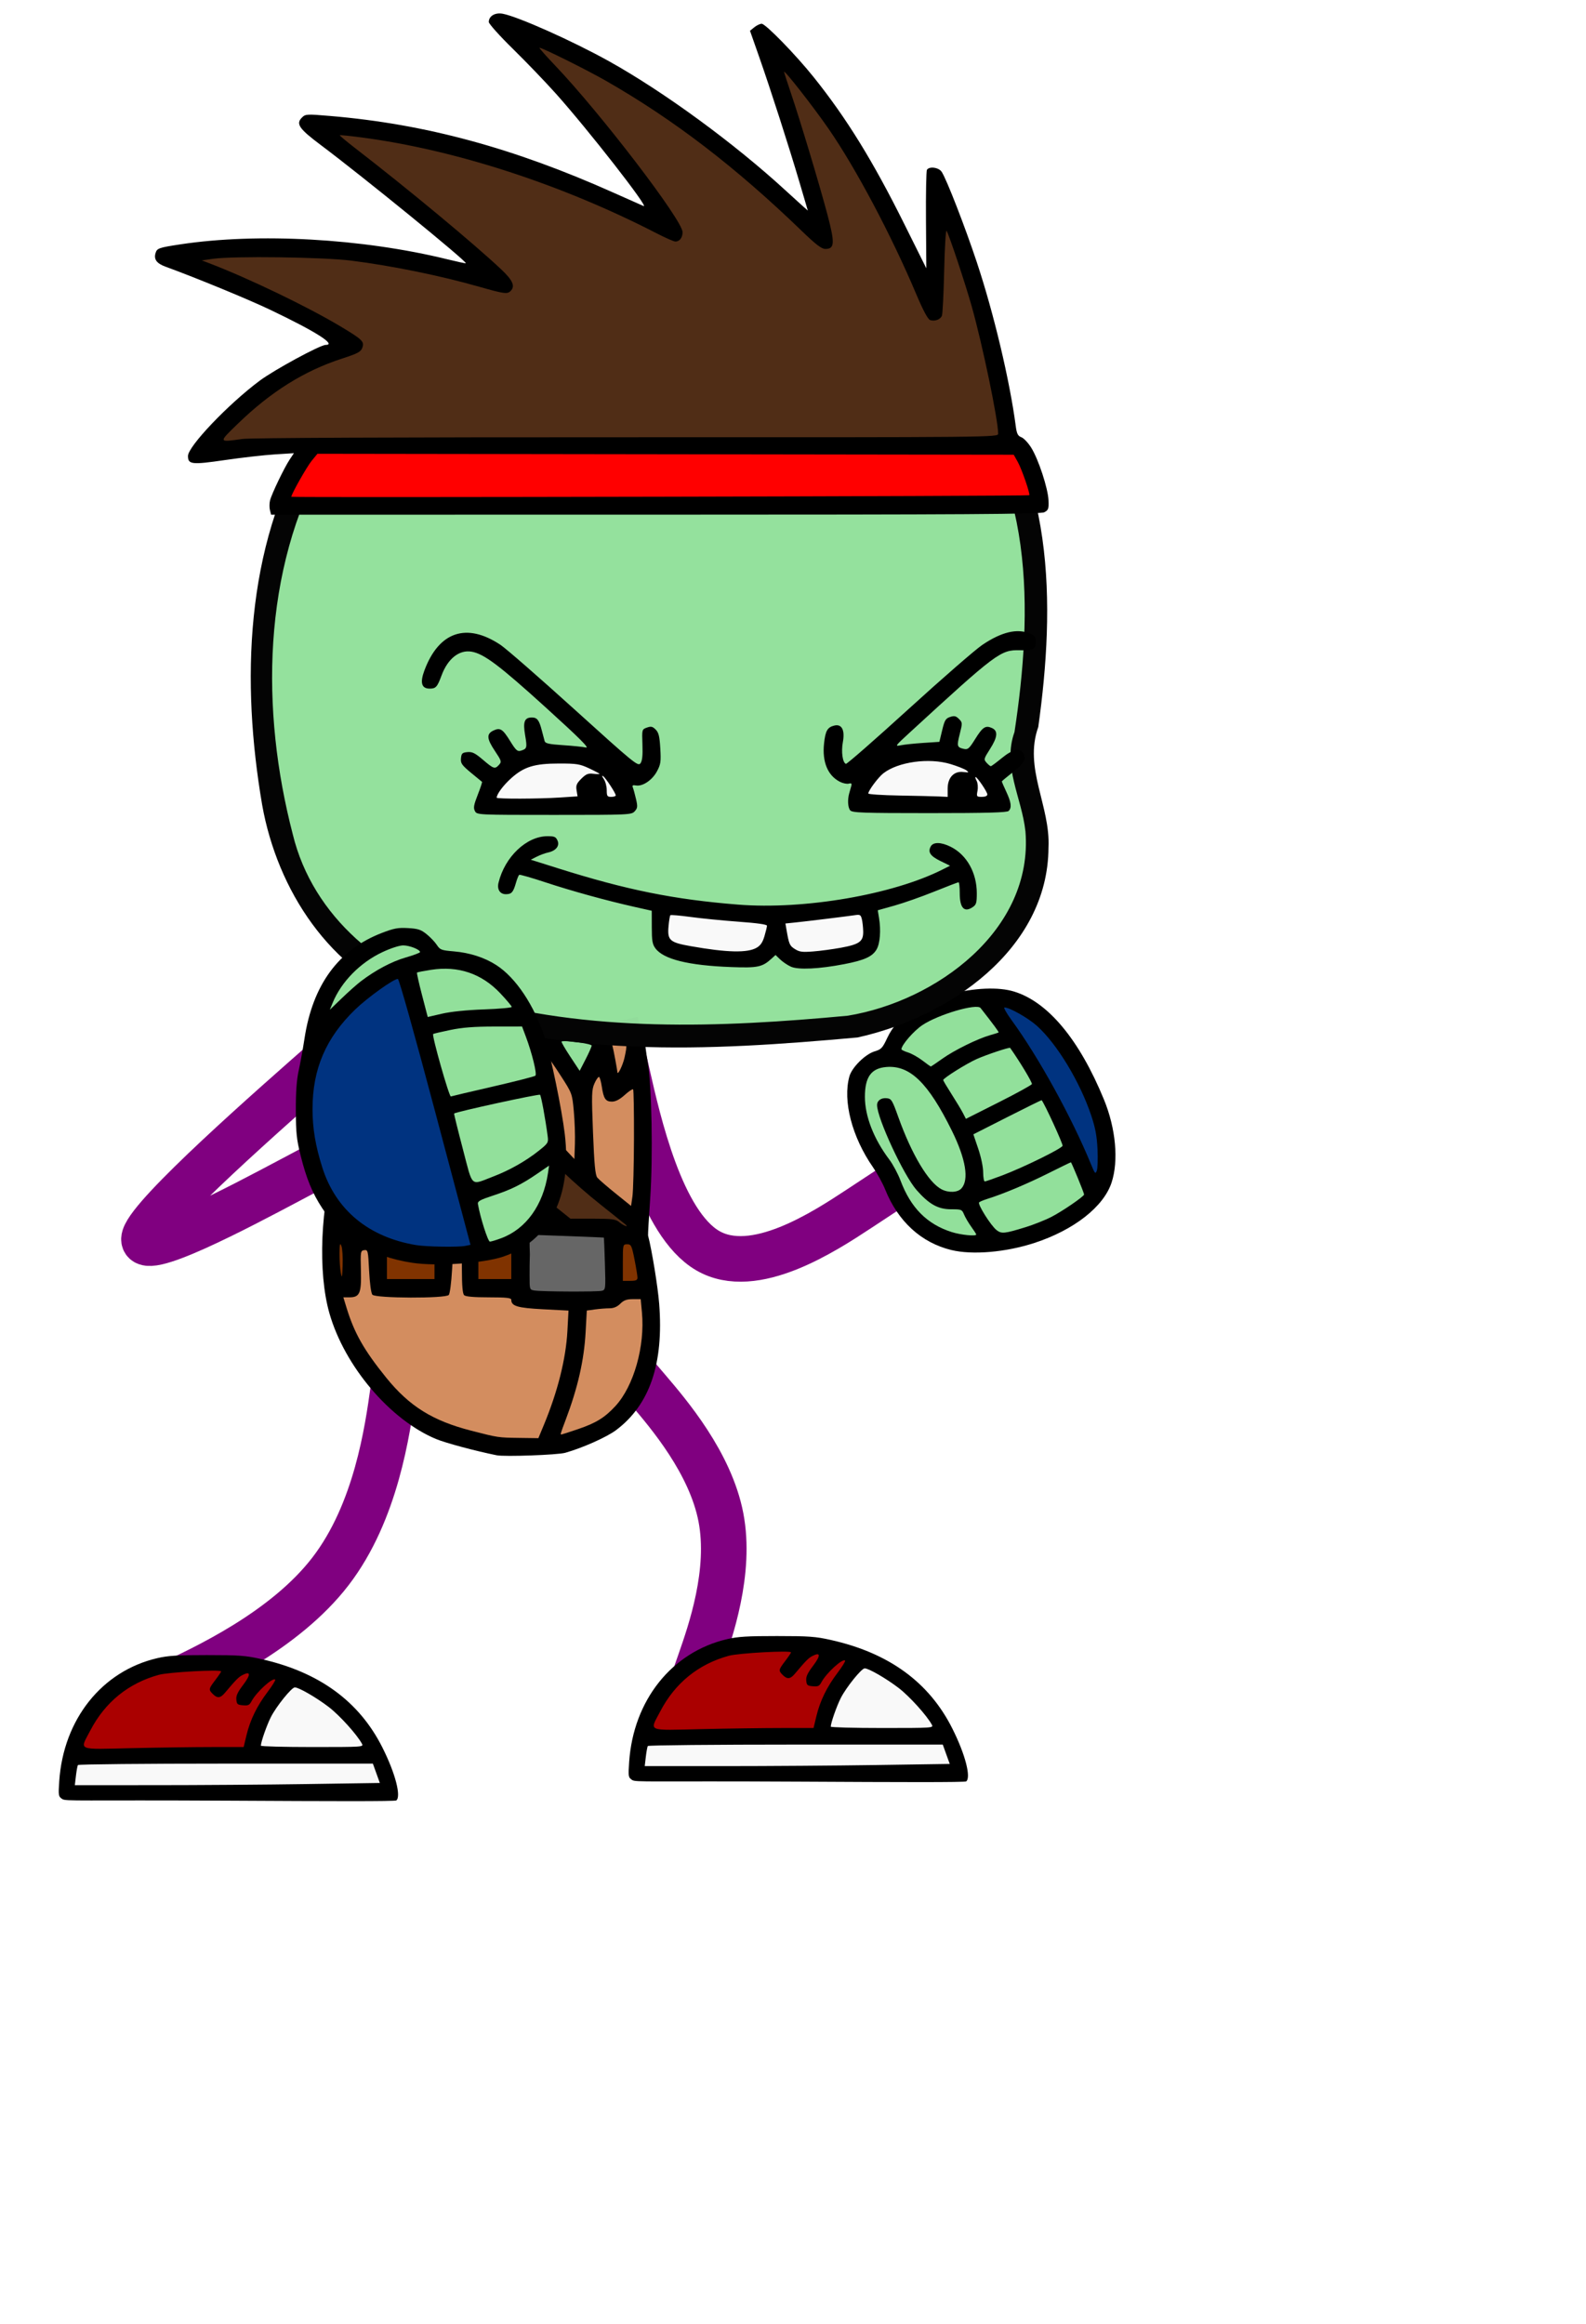 <svg xmlns="http://www.w3.org/2000/svg" class="character-object" width="222.638px" height="326.173px" x="0" style="overflow: visible;" xmlns:xlink="http://www.w3.org/1999/xlink"><style xmlns="http://www.w3.org/1999/xhtml" type="text/css"></style><svg style="position: absolute; top: 0px;"><defs><linearGradient id="super-rare-skin" gradientTransform="rotate(45)"><stop offset="0%" stop-color="rgb(255, 218, 163)"/><stop offset="25%" stop-color="rgb(146, 224, 144)"/><stop offset="50%" stop-color="rgb(149, 219, 230)"/><stop offset="75%" stop-color="rgb(188, 159, 245)"/><stop offset="100%" stop-color="rgb(255, 168, 243)"/></linearGradient></defs></svg><path class="line-path" id="rightArm" d="M86.4,143.44L88,150.509C89.6,157.579,92.8,171.718,99.333,175.539C105.867,179.361,115.733,172.864,120.667,169.616L125.6,166.368" style="fill: none; stroke-width: 6.4; stroke: purple;"/><path class="line-path" id="leftLeg" d="M56,189.296L55.2,195.028C54.4,200.76,52.8,212.224,46.4,220.555C40,228.885,28.8,234.082,23.2,236.681L17.6,239.279" style="fill: none; stroke-width: 6.4; stroke: purple;"/><path class="line-path" id="rightLeg" d="M88,191.589L90.933,195.028C93.867,198.467,99.733,205.346,101.2,212.988C102.667,220.631,99.733,229.038,98.267,233.241L96.8,237.445" style="fill: none; stroke-width: 6.4; stroke: purple;"/><svg xmlns:dc="http://purl.org/dc/elements/1.1/" xmlns:cc="http://creativecommons.org/ns#" xmlns:rdf="http://www.w3.org/1999/02/22-rdf-syntax-ns#" xmlns:svg="http://www.w3.org/2000/svg" xmlns="http://www.w3.org/2000/svg" xmlns:sodipodi="http://sodipodi.sourceforge.net/DTD/sodipodi-0.dtd" xmlns:inkscape="http://www.inkscape.org/namespaces/inkscape" width="44.8" height="44.8" viewBox="0 0 48.538 45.437" version="1.1" id="rightHand-3" inkscape:version="0.91+devel+osxmenu r12922" sodipodi:docname="rightHand-0.svg" y="134.4" x="118.928" display="block" style="overflow: visible;">
  <defs id="defs2"/>
  <sodipodi:namedview id="base" pagecolor="#ffffff" bordercolor="#666666" borderopacity="1.0" inkscape:pageopacity="0.0" inkscape:pageshadow="2" inkscape:zoom="2.1273152" inkscape:cx="82.149111" inkscape:cy="77.488377" inkscape:document-units="mm" inkscape:current-layer="svg8" inkscape:document-rotation="0" showgrid="false" inkscape:window-width="1080" inkscape:window-height="675" inkscape:window-x="0" inkscape:window-y="23" inkscape:window-maximized="0"/>
  <g inkscape:label="Layer 1" inkscape:groupmode="layer" id="layer1">
    <path id="path26" style="fill: rgb(146, 224, 155); stroke-width: 0.097;" d="m 5.245,13.954 c -1.033,0.126 -2.007,0.504 -2.688,1.243 -0.902,0.978 -1.239,2.292 -1.237,4.189 0.004,3.291 1.319,6.697 3.834,10.2 0.617,0.859 1.363,2.241 1.805,3.355 0.851,2.143 1.957,3.957 3.27,5.293 2.036,2.072 4.695,3.337 7.745,3.709 0.368,0.045 0.72,0.063 1.028,0.054 0.154,-0.004 0.295,-0.014 0.445,-0.041 0.149,-0.026 0.299,0.031 0.635,-0.304 0.212,-0.212 0.245,-0.428 0.255,-0.549 0.011,-0.12 -0.001,-0.186 -0.01,-0.237 -0.018,-0.101 -0.036,-0.143 -0.05,-0.181 -0.028,-0.076 -0.05,-0.118 -0.075,-0.167 -0.049,-0.097 -0.107,-0.199 -0.179,-0.321 -0.143,-0.244 -0.338,-0.557 -0.559,-0.896 -0.416,-0.637 -0.921,-1.488 -1.039,-1.723 -0.109,-0.218 -0.23,-0.417 -0.361,-0.593 -0.131,-0.177 -0.154,-0.335 -0.603,-0.527 -0.242,-0.103 -0.277,-0.083 -0.394,-0.102 -0.117,-0.019 -0.251,-0.037 -0.404,-0.054 -0.305,-0.035 -0.681,-0.069 -1.07,-0.095 -1.496,-0.099 -1.736,-0.167 -2.668,-0.764 -0.594,-0.381 -2.193,-1.996 -2.777,-2.877 C 9.142,31.048 7.844,28.548 6.797,26.222 6.274,25.059 5.811,23.936 5.471,22.999 5.132,22.063 4.923,21.274 4.892,20.971 c -0.033,-0.331 0.029,-0.386 0.028,-0.385 -5.458e-4,5.46e-4 0.077,-0.077 0.433,-0.077 0.196,-1.34e-4 0.259,0.015 0.255,0.012 0.004,0.007 -0.002,5.46e-4 0.011,0.019 0.12,0.167 0.424,0.866 0.916,2.204 1.183,3.212 2.417,5.891 3.646,7.924 1.229,2.033 2.407,3.448 3.767,4.076 0.806,0.372 1.754,0.493 2.626,0.329 0.921,-0.173 1.557,-0.894 1.884,-1.76 0.205,-0.542 0.261,-1.023 0.216,-1.979 -0.065,-1.399 -0.399,-2.723 -1.124,-4.569 C 16.987,25.325 15.598,22.531 14.685,20.984 12.618,17.482 10.642,15.277 8.43,14.379 7.394,13.958 6.278,13.828 5.245,13.954 Z" inkscape:connector-curvature="0"/>
    <path id="path28" style="fill: rgb(146, 224, 155); stroke-width: 0.097;" d="m 20.011,4.408 c -0.185,-0.018 -0.347,0.014 -0.532,0.021 -1.11,0.042 -2.758,0.426 -4.422,0.996 C 11.67,6.586 9.763,7.776 8.113,9.828 7.8,10.216 7.524,10.607 7.318,10.945 7.216,11.114 7.131,11.264 7.059,11.435 c -0.036,0.086 -0.072,0.171 -0.1,0.324 -0.027,0.153 -0.134,0.502 0.275,0.91 0.256,0.256 0.216,0.165 0.251,0.183 0.035,0.019 0.062,0.031 0.092,0.046 0.06,0.029 0.128,0.06 0.209,0.096 0.162,0.072 0.369,0.161 0.593,0.254 1.006,0.418 1.698,0.815 2.581,1.483 0.228,0.173 0.447,0.329 0.632,0.451 0.092,0.061 0.174,0.113 0.259,0.162 0.042,0.024 0.084,0.047 0.145,0.075 0.061,0.028 0.073,0.091 0.415,0.099 0.334,0.007 0.34,-0.051 0.392,-0.071 0.052,-0.021 0.083,-0.036 0.113,-0.051 0.06,-0.03 0.11,-0.057 0.167,-0.091 0.116,-0.066 0.255,-0.151 0.42,-0.254 0.33,-0.206 0.759,-0.485 1.218,-0.792 2.346,-1.57 5.267,-3.003 7.413,-3.66 0.286,-0.088 0.554,-0.176 0.768,-0.252 0.107,-0.038 0.199,-0.073 0.284,-0.108 0.042,-0.017 0.082,-0.035 0.132,-0.059 0.05,-0.025 0.077,-5.46e-4 0.273,-0.187 0.395,-0.374 0.316,-0.717 0.297,-0.859 C 23.868,8.993 23.84,8.924 23.815,8.86 23.766,8.732 23.717,8.642 23.659,8.541 23.545,8.34 23.399,8.119 23.226,7.883 22.801,7.306 22.244,6.578 21.775,5.978 21.54,5.677 21.329,5.41 21.163,5.206 21.08,5.104 21.009,5.02 20.947,4.949 20.917,4.913 20.889,4.881 20.857,4.847 20.825,4.813 20.832,4.797 20.676,4.687 20.403,4.494 20.196,4.426 20.011,4.408 Z" inkscape:connector-curvature="0"/>
    <path id="path30" style="fill: rgb(146, 224, 155); stroke-width: 0.097;" d="m 24.715,11.011 c -0.329,3e-6 -0.316,0.042 -0.458,0.08 -0.142,0.038 -0.312,0.089 -0.51,0.15 -0.396,0.122 -0.897,0.286 -1.419,0.464 -1.044,0.355 -2.138,0.745 -2.688,0.987 -1.004,0.442 -2.373,1.212 -3.53,1.931 -0.579,0.36 -1.098,0.703 -1.494,0.995 -0.198,0.146 -0.362,0.276 -0.505,0.409 -0.071,0.067 -0.138,0.131 -0.211,0.227 -0.073,0.095 -0.209,0.197 -0.209,0.582 0,0.287 0.046,0.276 0.062,0.32 0.017,0.043 0.03,0.071 0.044,0.1 0.028,0.058 0.057,0.114 0.093,0.18 0.072,0.132 0.167,0.3 0.285,0.501 0.235,0.402 0.553,0.93 0.905,1.496 0.691,1.114 1.481,2.438 1.708,2.853 0.135,0.247 0.265,0.47 0.376,0.646 0.056,0.088 0.104,0.162 0.159,0.236 0.028,0.037 0.054,0.072 0.105,0.126 0.026,0.027 0.056,0.059 0.121,0.107 0.065,0.048 0.151,0.154 0.469,0.164 a 0.82,0.82 0 0 0 0.002,0 c 0.359,0.011 0.294,-0.041 0.341,-0.058 0.047,-0.017 0.085,-0.033 0.127,-0.051 0.085,-0.036 0.184,-0.081 0.305,-0.138 0.242,-0.113 0.567,-0.272 0.955,-0.464 0.776,-0.385 1.802,-0.905 2.869,-1.452 2.133,-1.095 4.391,-2.278 5.2,-2.753 0.368,-0.216 0.591,-0.343 0.811,-0.537 0.11,-0.097 0.239,-0.225 0.327,-0.444 0.088,-0.219 0.074,-0.497 0.029,-0.653 -0.1,-0.344 -0.188,-0.44 -0.351,-0.736 -0.163,-0.296 -0.375,-0.665 -0.615,-1.069 -0.479,-0.808 -1.063,-1.751 -1.552,-2.492 -0.315,-0.477 -0.557,-0.824 -0.761,-1.08 -0.102,-0.128 -0.192,-0.233 -0.306,-0.337 -0.115,-0.104 -0.222,-0.291 -0.685,-0.291 z" inkscape:connector-curvature="0"/>
    <path id="path32" style="fill: rgb(146, 224, 155); stroke-width: 0.097;" d="m 29.797,19.096 a 0.925,0.925 0 0 0 -0.399,0.097 l -5.189,2.593 c -1.428,0.714 -2.74,1.374 -3.704,1.862 -0.482,0.244 -0.877,0.445 -1.158,0.59 -0.14,0.072 -0.252,0.13 -0.335,0.174 -0.042,0.022 -0.075,0.04 -0.107,0.058 -0.031,0.017 0.035,-0.054 -0.172,0.113 -0.296,0.24 -0.372,0.592 -0.379,0.784 -0.007,0.192 0.021,0.317 0.051,0.45 0.061,0.266 0.158,0.555 0.31,0.979 0.7,1.96 1.106,3.867 1.109,4.826 0.001,0.349 -0.02,0.576 0.092,0.991 0.123,0.458 0.48,0.905 1.132,0.905 0.307,0 0.43,-0.055 0.642,-0.116 0.211,-0.06 0.455,-0.141 0.737,-0.241 0.562,-0.2 1.269,-0.476 2.055,-0.799 1.573,-0.647 3.457,-1.483 5.054,-2.263 1.412,-0.689 2.395,-1.193 3.059,-1.576 0.332,-0.191 0.582,-0.348 0.793,-0.515 0.106,-0.084 0.204,-0.167 0.308,-0.296 0.104,-0.129 0.258,-0.324 0.258,-0.693 0,-0.302 -0.043,-0.31 -0.07,-0.399 -0.028,-0.089 -0.06,-0.181 -0.1,-0.285 -0.078,-0.209 -0.183,-0.468 -0.31,-0.77 -0.253,-0.603 -0.592,-1.371 -0.947,-2.152 -0.355,-0.782 -0.726,-1.577 -1.043,-2.232 -0.318,-0.655 -0.544,-1.12 -0.758,-1.448 a 0.925,0.925 0 0 0 -5.46e-4,-5.46e-4 L 30.585,19.513 a 0.925,0.925 0 0 0 -0.787,-0.417 z" inkscape:connector-curvature="0"/>
    <path id="path36" style="fill: rgb(146, 224, 155); stroke-width: 0.097;" d="m 34.407,28.993 a 0.786,0.786 0 0 0 -0.352,0.08 l -2.853,1.394 c -4.176,2.041 -6.326,2.964 -9.483,4.074 -0.487,0.171 -0.94,0.338 -1.286,0.472 -0.173,0.067 -0.319,0.126 -0.435,0.176 -0.058,0.025 -0.108,0.047 -0.16,0.073 -0.052,0.026 -0.048,-0.032 -0.262,0.182 -0.261,0.261 -0.261,0.529 -0.254,0.682 0.006,0.153 0.035,0.259 0.068,0.366 0.065,0.214 0.159,0.422 0.281,0.664 0.245,0.485 0.609,1.089 1.067,1.771 0.816,1.216 1.264,1.747 1.887,2.174 0.185,0.127 0.419,0.267 0.699,0.322 0.28,0.055 0.509,0.034 0.805,0.01 0.841,-0.069 2.114,-0.438 3.528,-0.906 1.414,-0.468 2.885,-1.032 3.878,-1.532 0.852,-0.429 2.12,-1.218 3.231,-1.962 0.556,-0.372 1.066,-0.731 1.459,-1.028 0.197,-0.149 0.363,-0.281 0.501,-0.404 0.069,-0.061 0.131,-0.119 0.194,-0.188 0.063,-0.069 0.132,-0.116 0.217,-0.337 0.116,-0.301 0.054,-0.34 0.047,-0.398 -0.007,-0.058 -0.015,-0.092 -0.022,-0.126 -0.016,-0.067 -0.033,-0.125 -0.054,-0.192 -0.042,-0.134 -0.098,-0.298 -0.167,-0.491 -0.139,-0.388 -0.329,-0.89 -0.534,-1.414 -0.41,-1.049 -0.853,-2.138 -1.114,-2.65 l -0.195,-0.382 a 0.786,0.786 0 0 0 -0.693,-0.429 z" inkscape:connector-curvature="0"/>
    <path id="path58" style="fill:#003380;stroke-width:0.097" d="m 23.997,4.706 a 0.761,0.761 0 0 0 -0.674,1.108 l 0.194,0.38 c 0.1,0.195 0.236,0.4 0.431,0.698 0.196,0.297 0.435,0.65 0.675,0.991 3.09,4.394 5.731,8.82 8.521,14.285 1.531,2.999 2.422,4.885 3.451,7.308 0.189,0.446 0.378,0.884 0.531,1.232 0.153,0.348 0.249,0.569 0.328,0.723 l 0.151,0.292 a 0.761,0.761 0 0 0 1.38,-0.059 l 0.139,-0.337 a 0.761,0.761 0 0 0 5.46e-4,-5.46e-4 c 0.166,-0.404 0.137,-0.624 0.161,-1.036 0.024,-0.412 0.035,-0.914 0.034,-1.446 -0.003,-1.065 -0.05,-2.235 -0.156,-3.032 -0.344,-2.572 -1.398,-5.552 -3.112,-8.917 C 33.602,12.089 30.826,8.471 27.998,6.594 27.426,6.215 26.716,5.807 26.073,5.472 25.429,5.137 24.973,4.885 24.46,4.783 a 0.761,0.761 0 0 0 -5.46e-4,-5.458e-4 l -0.31,-0.062 a 0.761,0.761 0 0 0 -0.152,-0.014 z" inkscape:connector-curvature="0"/>
    <path style="fill:#000000;stroke-width:0.265" d="m 15.847,42.94 c -4.576,-1.109 -8.128,-4.355 -10.068,-9.203 -0.373,-0.931 -1.206,-2.452 -1.851,-3.38 -3.199,-4.6 -4.629,-10.101 -3.595,-13.826 0.381,-1.372 2.417,-3.386 3.856,-3.813 0.996,-0.296 1.177,-0.49 1.901,-2.037 1.495,-3.194 4.642,-5.398 9.502,-6.654 3.752,-0.969 7.408,-1.121 9.764,-0.406 5.173,1.571 9.959,7.318 13.7,16.449 1.796,4.384 2.245,9.281 1.155,12.601 -1.211,3.687 -5.723,7.222 -11.724,9.183 -4.364,1.426 -9.435,1.861 -12.64,1.085 z m 3.777,-2.366 c 0,-0.074 -0.341,-0.605 -0.757,-1.18 -0.416,-0.575 -0.907,-1.407 -1.09,-1.85 -0.32,-0.774 -0.396,-0.805 -1.969,-0.805 -1.991,0 -3.35,-0.758 -5.264,-2.934 -1.958,-2.226 -6,-10.924 -6,-12.911 0,-0.699 0.636,-1.141 1.5,-1.041 0.68,0.079 0.816,0.304 1.73,2.863 2.027,5.677 4.592,9.963 6.577,10.989 1.076,0.557 2.451,0.494 3.023,-0.138 1.187,-1.311 0.663,-4.481 -1.446,-8.756 -3.603,-7.303 -6.381,-10.006 -9.974,-9.708 -2.307,0.191 -3.262,1.519 -3.262,4.535 0,2.952 1.34,6.394 3.718,9.552 0.552,0.733 1.315,2.163 1.696,3.177 1.556,4.145 4.027,6.636 7.772,7.834 1.393,0.445 3.747,0.68 3.747,0.373 z m 7.541,-1.123 c 1.164,-0.361 2.891,-1.046 3.836,-1.523 1.612,-0.812 5.027,-3.145 5.027,-3.435 0,-0.245 -1.907,-4.897 -2.007,-4.897 -0.055,0 -1.62,0.761 -3.478,1.691 -3.185,1.594 -6.815,3.119 -9.199,3.863 -0.582,0.182 -1.158,0.422 -1.28,0.533 -0.282,0.258 1.772,3.53 2.647,4.219 0.759,0.597 1.221,0.55 4.453,-0.452 z m -3.528,-7.882 c 3.201,-1.215 8.95,-4.04 9.119,-4.481 0.094,-0.245 -2.734,-6.409 -3.183,-6.938 -0.025,-0.03 -2.372,1.126 -5.216,2.569 l -5.17,2.623 0.742,2.194 c 0.433,1.28 0.745,2.772 0.748,3.583 0.003,0.764 0.114,1.389 0.248,1.389 0.133,0 1.353,-0.422 2.712,-0.938 z m 14.432,-3.957 c -0.096,-2.013 -0.323,-3.236 -0.948,-5.11 -1.711,-5.126 -5.2,-10.897 -8.253,-13.648 -1.327,-1.196 -4.163,-2.805 -4.945,-2.805 -0.183,-1.15e-4 0.298,0.863 1.07,1.918 4.109,5.621 9.168,14.805 12.105,21.975 0.572,1.396 0.651,1.481 0.863,0.926 0.129,-0.336 0.178,-1.801 0.108,-3.256 z m -9.977,-9.924 c 0,-0.353 -1.812,-3.359 -3.31,-5.492 -0.095,-0.135 -3.528,1.007 -5.061,1.684 -1.55,0.685 -5.123,2.922 -5.123,3.209 0,0.083 0.579,1.057 1.286,2.163 0.707,1.106 1.485,2.399 1.728,2.874 l 0.442,0.863 5.019,-2.53 c 2.76,-1.392 5.019,-2.638 5.019,-2.769 z m -13.632,-3.84 c 1.815,-1.295 5.374,-3.049 7.282,-3.589 0.655,-0.185 1.233,-0.368 1.285,-0.405 0.078,-0.057 -0.723,-1.144 -2.74,-3.72 -0.58,-0.741 -6.417,0.97 -8.849,2.594 -1.323,0.883 -3.189,3.034 -3.189,3.675 0,0.098 0.446,0.316 0.992,0.485 0.546,0.169 1.528,0.716 2.183,1.215 0.655,0.499 1.229,0.915 1.276,0.925 0.047,0.01 0.839,-0.521 1.761,-1.178 z" id="path24" inkscape:connector-curvature="0"/>
  </g>
</svg><svg xmlns:dc="http://purl.org/dc/elements/1.1/" xmlns:cc="http://creativecommons.org/ns#" xmlns:rdf="http://www.w3.org/1999/02/22-rdf-syntax-ns#" xmlns:svg="http://www.w3.org/2000/svg" xmlns="http://www.w3.org/2000/svg" xmlns:sodipodi="http://sodipodi.sourceforge.net/DTD/sodipodi-0.dtd" xmlns:inkscape="http://www.inkscape.org/namespaces/inkscape" width="65.6" height="65.6" viewBox="0 0 67.29 67.606" version="1.1" id="body-3" inkscape:version="1.0.2-2 (e86c870879, 2021-01-15)" sodipodi:docname="body-7.svg" y="138.672" x="37.328" display="block" style="overflow: visible;">
  <defs id="defs2"/>
  <sodipodi:namedview id="base" pagecolor="#ffffff" bordercolor="#666666" borderopacity="1.0" inkscape:pageopacity="0.0" inkscape:pageshadow="2" inkscape:zoom="0.96481832" inkscape:cx="-27.365402" inkscape:cy="61.752096" inkscape:document-units="mm" inkscape:current-layer="layer1-6" inkscape:document-rotation="0" showgrid="false" inkscape:window-width="1920" inkscape:window-height="1017" inkscape:window-x="1912" inkscape:window-y="-8" inkscape:window-maximized="1"/>
  <g inkscape:label="Layer 1" inkscape:groupmode="layer" id="layer1">
    <g inkscape:label="Layer 1" id="layer1-6" style="opacity:1">
      <path id="path143" style="opacity:1;fill:#d38d5f;stroke-width:0.097" d="m 27.683,36.719 c -0.354,-0.021 -0.776,-0.105 -1.244,0.489 -0.224,0.284 -0.328,0.665 -0.387,1.111 -0.059,0.445 -0.108,1.083 -0.184,2.175 -0.12,1.706 -0.218,2.485 -0.339,3.156 -0.282,0.047 -0.794,0.1 -1.801,0.157 -1.385,0.078 -3.352,0.073 -5.013,0.012 -0.831,-0.03 -1.588,-0.075 -2.152,-0.128 -0.237,-0.022 -0.415,-0.046 -0.567,-0.068 -0.026,-0.106 -0.051,-0.183 -0.082,-0.386 -0.094,-0.62 -0.184,-1.661 -0.278,-3.205 -0.056,-0.929 -0.085,-1.451 -0.2,-1.918 -0.057,-0.233 -0.137,-0.501 -0.402,-0.759 -0.265,-0.258 -0.67,-0.346 -0.885,-0.346 -0.161,0 -0.542,-0.005 -0.896,0.287 -0.353,0.292 -0.438,0.648 -0.49,0.938 -0.104,0.58 -0.105,1.309 -0.131,2.771 -0.021,1.204 -0.04,1.894 -0.069,2.274 -0.028,0.379 -0.033,0.347 -0.061,0.404 -0.069,0.139 -0.007,0.055 -0.016,0.058 -0.009,0.004 -0.203,0.054 -0.616,0.054 h -0.771 a 0.97,0.97 0 0 0 -0.926,1.258 l 0.34,1.091 c 1.143,3.671 2.471,6.2 4.925,9.392 4.351,5.659 7.708,7.838 14.845,9.639 2.805,0.708 3.067,0.744 5.884,0.818 0.705,0.018 1.371,0.037 1.874,0.052 0.503,0.015 0.971,0.038 0.859,0.029 0.254,0.021 0.699,-0.094 0.942,-0.319 0.243,-0.225 0.32,-0.425 0.4,-0.612 2.158,-5.051 3.444,-9.395 3.934,-13.376 0.078,-0.636 0.173,-1.834 0.245,-2.916 0.036,-0.541 0.066,-1.047 0.084,-1.43 0.009,-0.192 0.014,-0.351 0.015,-0.48 7.94e-4,-0.065 7.94e-4,-0.119 -0.003,-0.187 -0.002,-0.034 -0.003,-0.067 -0.013,-0.134 -0.005,-0.033 -0.01,-0.073 -0.034,-0.149 -0.023,-0.075 -0.015,-0.196 -0.273,-0.434 -6.3e-5,-5.8e-5 -0.164,-0.122 -0.164,-0.122 -1.03e-4,-6.1e-5 -0.074,-0.04 -0.1,-0.052 -0.053,-0.024 -0.085,-0.034 -0.111,-0.041 -0.051,-0.016 -0.075,-0.02 -0.095,-0.024 -0.04,-0.008 -0.057,-0.01 -0.073,-0.012 -0.033,-0.005 -0.056,-0.007 -0.082,-0.009 -0.053,-0.005 -0.114,-0.011 -0.192,-0.017 -0.155,-0.012 -0.369,-0.027 -0.631,-0.044 -0.525,-0.034 -1.24,-0.078 -2.024,-0.122 -3.006,-0.171 -4.248,-0.402 -4.45,-0.498 -0.006,-0.003 -0.003,-0.002 -0.008,-0.005 -0.044,-0.201 -0.134,-0.466 -0.345,-0.69 -0.219,-0.233 -0.492,-0.343 -0.692,-0.397 -0.325,-0.088 -0.325,-0.053 -0.518,-0.068 -0.193,-0.015 -0.44,-0.029 -0.73,-0.044 -0.581,-0.03 -1.335,-0.059 -2.129,-0.082 -1.522,-0.044 -2.289,-0.091 -2.611,-0.143 -7.94e-4,-0.009 1.64e-4,-0.002 -5.29e-4,-0.011 -0.013,-0.173 -0.026,-0.414 -0.04,-0.699 -0.028,-0.57 -0.055,-1.318 -0.075,-2.098 -0.021,-0.793 -0.048,-1.532 -0.076,-2.092 -0.014,-0.28 -0.028,-0.514 -0.042,-0.696 -0.007,-0.091 -0.014,-0.167 -0.023,-0.24 -0.004,-0.036 -0.009,-0.071 -0.017,-0.117 -0.008,-0.046 0.005,-0.072 -0.078,-0.256 -0.175,-0.389 -0.454,-0.533 -0.655,-0.616 -0.201,-0.084 -0.376,-0.113 -0.553,-0.124 z"/>
      <path id="path145" style="opacity:1;fill:#d38d5f;stroke-width:0.097" d="m 53.976,44.141 a 0.891,0.891 0 0 0 -0.012,5.29e-4 l -0.98,0.044 c -0.541,0.025 -0.957,0.063 -1.359,0.192 -0.402,0.129 -0.765,0.383 -1.018,0.662 -0.172,0.19 -0.238,0.237 -0.444,0.309 -0.206,0.071 -0.582,0.137 -1.206,0.181 -0.702,0.05 -1.576,0.135 -2.041,0.203 l -0.737,0.107 a 0.891,0.891 0 0 0 -0.761,0.834 l -0.117,2.138 c -0.271,4.938 -0.937,8.064 -2.816,13.197 -0.202,0.551 -0.385,1.065 -0.519,1.454 -0.067,0.195 -0.122,0.358 -0.163,0.484 -0.02,0.063 -0.037,0.116 -0.051,0.167 -0.007,0.026 -0.014,0.05 -0.022,0.084 -0.008,0.034 -0.025,0.034 -0.027,0.214 a 0.891,0.891 0 0 0 0,0.001 c -0.001,0.101 0.003,0.191 0.04,0.327 0.018,0.068 0.038,0.148 0.124,0.28 0.086,0.132 0.323,0.415 0.76,0.415 2.65e-4,0 0.145,-0.011 0.168,-0.016 0.024,-0.005 0.036,-0.008 0.047,-0.01 0.02,-0.005 0.03,-0.008 0.04,-0.01 0.019,-0.005 0.033,-0.01 0.05,-0.015 0.032,-0.01 0.071,-0.022 0.119,-0.038 0.096,-0.031 0.229,-0.074 0.39,-0.128 0.323,-0.107 0.762,-0.253 1.241,-0.415 1.964,-0.663 3.483,-1.335 4.455,-2.058 0.998,-0.742 2.218,-2.003 2.881,-2.998 1.556,-2.332 2.619,-5.496 3.009,-8.816 0.144,-1.226 0.098,-4.296 -0.073,-5.547 l -0.065,-0.473 a 0.891,0.891 0 0 0 -0.911,-0.771 z"/>
      <path id="path147" style="opacity:1;fill:#d38d5f;stroke-width:0.097" d="m 19.578,8.926 c -0.336,0.006 -0.681,0.202 -0.843,0.374 -0.368,0.389 -0.522,0.716 -0.855,1.291 -0.333,0.575 -0.733,1.307 -1.161,2.119 -0.856,1.624 -1.822,3.565 -2.55,5.167 -2.385,5.249 -3.873,10.165 -4.392,14.61 l -0.173,1.482 a 1.131,1.131 0 0 0 1.119,1.262 l 0.686,0.002 c 0.423,0.001 0.693,0.037 0.81,0.068 0.116,0.031 0.066,0.018 0.064,0.015 0.207,0.231 0.398,0.419 0.67,0.612 0.388,0.277 0.93,0.382 1.375,0.301 0.445,-0.081 0.802,-0.29 1.121,-0.545 0.267,-0.213 0.258,-0.209 0.39,-0.245 0.132,-0.037 0.498,-0.084 1.219,-0.134 0.723,-0.05 2.93,-0.064 4.926,-0.041 0.998,0.012 1.958,0.032 2.688,0.057 0.365,0.013 0.674,0.027 0.892,0.041 0.218,0.014 0.5,0.094 0.204,0.004 -0.13,-0.039 0.134,0.121 0.061,0.042 0.14,0.151 0.444,0.431 0.826,0.534 0.382,0.103 0.615,0.062 0.891,0.042 0.532,-0.038 1.095,-0.215 1.517,-0.507 0.022,-0.015 0.813,-0.24 3.448,-0.245 1.2,-0.002 1.831,0.006 2.405,-0.09 0.574,-0.096 1.137,-0.49 1.394,-0.762 0.178,-0.188 -0.016,-0.064 0.093,-0.09 0.109,-0.026 0.566,-0.072 1.435,-0.113 l 1.306,-0.063 a 1.131,1.131 0 0 0 0.671,-1.997 L 39.119,31.535 C 32.663,26.141 25.676,17.919 21.464,10.763 21.135,10.204 20.928,9.859 20.724,9.584 20.622,9.446 20.553,9.319 20.279,9.136 20.142,9.045 19.914,8.921 19.578,8.926 Z"/>
      <path id="path149" style="opacity:1;fill:#d38d5f;stroke-width:0.097" d="m 40.655,9.537 c -0.274,0.044 -0.492,0.221 -0.594,0.348 -0.102,0.127 -0.136,0.217 -0.162,0.285 -0.099,0.254 -0.069,0.244 -0.093,0.369 -0.024,0.124 -0.051,0.28 -0.082,0.461 -0.06,0.363 -0.132,0.83 -0.202,1.322 -0.139,0.975 -0.268,1.676 -0.389,2.126 -0.12,0.451 -0.269,0.625 -0.192,0.552 -0.058,0.054 -0.031,0.032 -0.039,0.033 -0.008,10e-4 -0.096,0.006 -0.299,-0.073 -0.405,-0.158 -1.174,-0.644 -2.3,-1.505 -0.487,-0.373 -0.919,-0.689 -1.246,-0.912 -0.163,-0.111 -0.295,-0.198 -0.423,-0.27 -0.064,-0.036 -0.113,-0.069 -0.243,-0.114 -0.065,-0.023 -0.132,-0.073 -0.391,-0.053 -0.129,0.01 -0.347,0.051 -0.55,0.239 -0.203,0.188 -0.292,0.488 -0.292,0.668 2e-6,0.294 0.065,0.354 0.098,0.424 0.033,0.07 0.06,0.116 0.089,0.162 0.057,0.092 0.118,0.176 0.191,0.274 0.147,0.197 0.344,0.443 0.591,0.741 0.495,0.597 1.189,1.399 2.019,2.337 1.66,1.875 3.857,4.286 6.031,6.595 l 1.551,1.648 a 0.902,0.902 0 0 0 1.556,-0.555 l 0.075,-1.08 C 45.496,21.617 45.33,17.797 45.021,16.01 44.805,14.757 44.119,13.566 42.083,10.57 41.913,10.32 41.794,10.146 41.667,9.992 c -0.063,-0.077 -0.123,-0.151 -0.243,-0.245 -0.12,-0.094 -0.366,-0.275 -0.769,-0.21 z"/>
      <path id="path151" style="opacity:1;fill:#d38d5f;stroke-width:0.097" d="m 48.085,12.046 c -0.274,-0.032 -0.526,0.061 -0.674,0.152 -0.402,0.249 -0.433,0.423 -0.541,0.614 -0.108,0.191 -0.201,0.397 -0.29,0.619 -0.177,0.444 -0.329,0.931 -0.397,1.409 -0.076,0.537 -0.069,1.314 -0.054,2.414 0.015,1.1 0.057,2.441 0.114,3.777 0.057,1.336 0.13,2.667 0.208,3.748 0.078,1.081 0.126,1.806 0.261,2.344 0.113,0.45 0.416,0.897 0.899,1.37 0.483,0.473 1.205,1.08 2.417,2.075 0.523,0.429 1.004,0.819 1.362,1.105 0.179,0.143 0.327,0.26 0.438,0.345 0.055,0.043 0.1,0.077 0.144,0.109 0.022,0.016 0.042,0.03 0.075,0.052 0.017,0.011 0.035,0.023 0.075,0.045 0.02,0.011 0.045,0.025 0.092,0.044 0.023,0.01 0.053,0.021 0.096,0.034 0.044,0.013 0.198,0.038 0.198,0.038 0.457,0.038 0.761,-0.251 0.867,-0.389 0.106,-0.138 0.132,-0.22 0.158,-0.289 0.052,-0.138 0.068,-0.228 0.088,-0.332 0.039,-0.209 0.068,-0.449 0.097,-0.751 0.058,-0.604 0.109,-1.436 0.154,-2.435 0.089,-1.998 0.15,-4.653 0.151,-7.325 0.001,-1.553 -0.022,-3.087 -0.057,-4.242 -0.018,-0.578 -0.039,-1.058 -0.063,-1.412 -0.012,-0.177 -0.023,-0.318 -0.041,-0.448 -0.009,-0.065 -0.015,-0.121 -0.041,-0.219 -0.013,-0.049 -0.024,-0.105 -0.087,-0.226 -0.032,-0.061 -0.074,-0.142 -0.19,-0.254 -0.116,-0.112 -0.36,-0.27 -0.671,-0.27 -0.344,0 -0.36,0.067 -0.413,0.091 -0.053,0.024 -0.08,0.04 -0.104,0.055 -0.049,0.029 -0.081,0.05 -0.116,0.074 -0.07,0.048 -0.145,0.103 -0.233,0.168 -0.175,0.131 -0.395,0.304 -0.63,0.494 -0.42,0.34 -1.07,0.77 -1.058,0.764 -0.024,0.012 -0.258,0.083 -0.455,0.096 -0.066,0.004 -0.116,-0.007 -0.17,-0.015 -0.015,-0.026 -0.019,-0.025 -0.037,-0.069 -0.087,-0.22 -0.196,-0.618 -0.3,-1.168 C 49.241,13.641 49.163,13.259 49.046,12.925 48.987,12.758 48.953,12.592 48.705,12.347 48.581,12.224 48.359,12.078 48.085,12.046 Z"/>
      <path id="path153" style="opacity:1;fill:#d38d5f;stroke-width:0.097" d="m 30.88,5.055 c -0.043,-0.002 -0.089,-0.003 -0.167,0.007 -0.079,0.01 -0.208,-0.034 -0.468,0.226 -0.234,0.234 -0.244,0.548 -0.221,0.693 0.023,0.145 0.061,0.216 0.092,0.278 0.063,0.123 0.12,0.198 0.187,0.284 0.134,0.172 0.304,0.36 0.518,0.584 0.428,0.447 1.02,1.019 1.686,1.635 1.332,1.231 2.938,2.62 4.046,3.435 0.183,0.135 0.357,0.247 0.523,0.335 0.083,0.044 0.159,0.083 0.273,0.119 0.057,0.018 0.121,0.039 0.241,0.045 0.12,0.006 0.364,0.015 0.609,-0.23 0.18,-0.18 0.159,-0.226 0.177,-0.271 0.018,-0.045 0.026,-0.072 0.034,-0.099 0.015,-0.053 0.026,-0.097 0.037,-0.147 0.023,-0.101 0.046,-0.223 0.072,-0.369 0.053,-0.293 0.116,-0.68 0.182,-1.106 0.131,-0.852 0.271,-1.854 0.344,-2.536 l 0.065,-0.599 A 0.767,0.767 0 0 0 38.468,6.499 L 38.142,6.448 C 37.955,6.418 37.483,6.346 37.082,6.285 36.297,6.166 32.246,5.35 31.598,5.183 31.42,5.137 31.254,5.101 31.106,5.079 31.032,5.067 30.965,5.058 30.88,5.055 Z"/>
      <path id="path155" style="opacity:1;fill:#d38d5f;stroke-width:0.097" d="m 50.909,6.906 c -0.227,5.557e-4 -0.414,-0.022 -0.743,0.037 -0.164,0.029 -0.387,0.089 -0.616,0.256 -0.229,0.168 -0.412,0.446 -0.487,0.678 -0.15,0.464 -0.079,0.728 -0.035,1.036 0.044,0.308 0.114,0.657 0.202,1.124 0.169,0.894 0.34,1.821 0.366,1.976 0.022,0.129 0.046,0.243 0.077,0.359 0.016,0.058 0.03,0.111 0.067,0.204 0.019,0.046 0.037,0.1 0.109,0.211 0.036,0.056 0.082,0.129 0.201,0.234 0.119,0.105 0.354,0.282 0.743,0.282 0.568,0 0.686,-0.224 0.776,-0.308 0.09,-0.084 0.126,-0.135 0.159,-0.179 0.065,-0.088 0.099,-0.147 0.135,-0.211 0.073,-0.128 0.14,-0.264 0.212,-0.416 0.144,-0.305 0.295,-0.66 0.409,-0.988 0.292,-0.84 0.53,-1.784 0.53,-2.603 0,-0.187 -0.007,-0.407 -0.112,-0.686 -0.105,-0.278 -0.359,-0.588 -0.629,-0.745 -0.539,-0.315 -0.911,-0.262 -1.364,-0.261 z"/>
      <path id="path159" style="opacity: 1; fill: rgb(146, 224, 155); stroke-width: 0.097;" d="m 43.16,6.783 c -0.161,-0.004 -0.297,-0.005 -0.458,0.013 -0.081,0.009 -0.162,0.014 -0.32,0.073 -0.079,0.03 -0.184,0.069 -0.327,0.197 -0.143,0.128 -0.326,0.418 -0.326,0.73 0,0.262 0.043,0.301 0.065,0.361 0.022,0.06 0.04,0.102 0.06,0.144 0.039,0.084 0.081,0.165 0.132,0.258 0.102,0.186 0.236,0.416 0.398,0.686 0.325,0.54 0.761,1.231 1.227,1.94 0.21,0.32 0.407,0.61 0.56,0.828 0.077,0.109 0.141,0.199 0.2,0.276 0.029,0.038 0.055,0.072 0.095,0.117 0.02,0.023 0.04,0.047 0.091,0.094 0.026,0.023 0.057,0.052 0.126,0.098 0.035,0.023 0.079,0.05 0.151,0.081 0.036,0.015 0.08,0.032 0.135,0.047 0.056,0.015 0.209,0.03 0.209,0.03 2.31e-4,8e-6 0.202,-0.011 0.275,-0.03 0.073,-0.019 0.13,-0.043 0.175,-0.065 0.091,-0.044 0.142,-0.082 0.181,-0.113 0.078,-0.062 0.108,-0.098 0.133,-0.127 0.05,-0.058 0.068,-0.086 0.086,-0.112 0.036,-0.053 0.059,-0.092 0.086,-0.137 0.053,-0.091 0.112,-0.198 0.182,-0.328 0.139,-0.259 0.316,-0.6 0.499,-0.96 0.365,-0.719 0.727,-1.447 0.89,-1.853 a 0.96,0.96 0 0 0 5.29e-4,-5.292e-4 L 47.833,8.672 A 0.96,0.96 0 0 0 47.193,7.388 L 46.787,7.277 a 0.96,0.96 0 0 0 -5.29e-4,0 C 45.789,7.008 44.123,6.807 43.16,6.783 Z"/>
      <path id="path161" style="opacity:1;fill:#803300;stroke-width:0.097" d="m 10.82,36.067 c -0.461,-0.059 -0.915,0.2 -1.096,0.39 -0.181,0.19 -0.231,0.322 -0.272,0.422 -0.083,0.201 -0.097,0.309 -0.115,0.422 -0.037,0.227 -0.05,0.442 -0.058,0.699 -0.016,0.514 3.97e-4,1.164 0.054,1.867 0.029,0.372 0.054,0.719 0.073,0.976 0.009,0.129 0.017,0.235 0.022,0.31 0.005,0.074 0.007,0.274 0.006,0.056 0.003,0.529 0.324,0.911 0.587,1.088 0.263,0.177 0.517,0.237 0.78,0.237 0.672,0 0.995,-0.456 1.098,-0.632 0.103,-0.176 0.12,-0.264 0.14,-0.336 0.039,-0.145 0.046,-0.219 0.055,-0.301 0.018,-0.163 0.026,-0.321 0.032,-0.507 0.011,-0.373 0.01,-0.837 5.29e-4,-1.316 -0.01,-0.479 -0.029,-0.966 -0.056,-1.374 -0.014,-0.204 -0.028,-0.387 -0.049,-0.554 -0.02,-0.167 0.017,-0.227 -0.139,-0.601 -0.035,-0.084 -0.074,-0.181 -0.188,-0.332 -0.113,-0.15 -0.344,-0.445 -0.874,-0.513 z"/>
      <path id="path163" style="opacity:1;fill:#803300;stroke-width:0.097" d="m 17.383,35.648 a 1.264,1.264 0 0 0 -1.264,1.264 v 2.569 2.569 a 1.264,1.264 0 0 0 1.264,1.264 h 3.394 3.393 a 1.264,1.264 0 0 0 1.264,-1.264 v -2.569 -2.569 a 1.264,1.264 0 0 0 -1.264,-1.264 h -3.393 z"/>
      <path id="path165" style="opacity:1;fill:#803300;stroke-width:0.097" d="m 30.666,35.74 a 1.172,1.172 0 0 0 -1.171,1.171 v 2.569 2.569 a 1.172,1.172 0 0 0 1.171,1.171 h 2.327 2.327 a 1.172,1.172 0 0 0 1.171,-1.171 V 39.481 36.912 A 1.172,1.172 0 0 0 35.32,35.74 H 32.993 Z"/>
      <path id="path171" style="opacity:1;fill:#803300;stroke-width:0.097" d="m 52.213,36.338 c -0.185,-0.015 -0.387,-0.035 -0.664,0.068 -0.276,0.104 -0.504,0.367 -0.596,0.538 -0.103,0.192 -0.092,0.244 -0.107,0.318 -0.015,0.075 -0.025,0.146 -0.034,0.226 -0.019,0.161 -0.035,0.356 -0.05,0.593 -0.03,0.473 -0.055,1.108 -0.073,1.869 l -0.058,2.434 a 0.823,0.823 0 0 0 0.885,0.84 l 0.908,-0.069 c 0.275,-0.021 0.537,-0.053 0.761,-0.091 0.112,-0.019 0.213,-0.04 0.314,-0.067 0.102,-0.028 0.159,0.018 0.434,-0.21 0.266,-0.22 0.351,-0.523 0.378,-0.738 0.027,-0.215 0.015,-0.408 -0.009,-0.646 -0.048,-0.477 -0.166,-1.132 -0.365,-2.149 -0.191,-0.975 -0.301,-1.535 -0.506,-2.007 -0.103,-0.236 -0.252,-0.478 -0.495,-0.655 -0.242,-0.178 -0.524,-0.238 -0.721,-0.254 z"/>
      <path id="path173" style="opacity:1;fill:#502d16;stroke-width:0.097" d="m 23.238,2.45 c -0.247,0.047 -0.416,0.151 -0.541,0.245 -0.249,0.189 -0.373,0.368 -0.517,0.581 -0.289,0.426 -0.598,1.009 -1.036,1.886 l -0.801,1.607 a 1.028,1.028 0 0 0 0.015,0.947 l 0.497,0.921 c 1.366,2.532 4.672,7.4 7.249,10.711 3.498,4.493 8.181,9.165 13.281,13.256 l 1.937,1.554 a 1.028,1.028 0 0 0 0.643,0.226 h 2.776 c 0.753,0 1.498,0.011 2.083,0.028 0.585,0.017 1.148,0.076 1.023,0.052 0.099,0.019 0.476,0.171 0.619,0.269 a 1.028,1.028 0 0 0 0,5.29e-4 c 0.241,0.164 0.404,0.275 0.614,0.377 0.105,0.051 0.186,0.133 0.537,0.141 0.176,0.004 0.497,-0.042 0.759,-0.291 0.262,-0.249 0.328,-0.586 0.328,-0.77 0,-7.7e-5 -0.053,-0.325 -0.053,-0.326 -3.4e-5,-1.06e-4 -0.047,-0.117 -0.066,-0.153 -0.038,-0.072 -0.064,-0.107 -0.084,-0.134 -0.04,-0.054 -0.06,-0.074 -0.075,-0.091 -0.032,-0.034 -0.046,-0.047 -0.059,-0.059 -0.027,-0.025 -0.046,-0.042 -0.068,-0.061 -0.045,-0.039 -0.099,-0.085 -0.167,-0.142 -0.137,-0.115 -0.329,-0.274 -0.566,-0.468 -0.473,-0.388 -1.124,-0.915 -1.839,-1.491 C 45.505,27.868 42.639,25.245 39.584,21.99 34.649,16.732 31.387,12.684 26.904,6.253 26.205,5.25 25.615,4.43 25.165,3.834 24.94,3.536 24.751,3.295 24.592,3.106 24.513,3.012 24.442,2.931 24.367,2.853 24.291,2.775 24.258,2.709 24.023,2.578 23.804,2.455 23.485,2.404 23.238,2.45 Z"/>
      <path id="path181" style="opacity:1;fill:#666666;stroke-width:0.097" d="m 38.015,35.05 a 0.706,0.706 0 0 0 -0.692,0.708 l 0.013,3.791 c 0.008,2.159 -0.026,3.127 0.116,3.817 0.071,0.345 0.294,0.747 0.628,0.913 0.334,0.166 0.546,0.138 0.74,0.162 0.357,0.043 0.988,0.052 1.906,0.065 0.918,0.013 2.056,0.018 3.175,0.016 1.12,-0.002 2.221,-0.011 3.066,-0.026 0.423,-0.008 0.781,-0.017 1.051,-0.028 0.135,-0.006 0.248,-0.012 0.342,-0.019 0.094,-0.007 0.085,0.028 0.327,-0.057 0.36,-0.125 0.662,-0.279 0.801,-0.798 0.074,-0.275 0.051,-0.359 0.059,-0.597 0.008,-0.238 0.012,-0.54 0.012,-0.888 0.002,-0.695 -0.009,-1.572 -0.029,-2.439 -0.02,-0.867 -0.048,-1.723 -0.08,-2.379 -0.016,-0.328 -0.032,-0.604 -0.051,-0.816 -0.009,-0.106 -0.019,-0.194 -0.032,-0.278 -0.006,-0.042 -0.013,-0.082 -0.028,-0.138 -0.015,-0.057 0.048,-0.106 -0.196,-0.351 -0.21,-0.21 -0.257,-0.166 -0.3,-0.179 -0.043,-0.013 -0.065,-0.017 -0.084,-0.021 -0.039,-0.007 -0.064,-0.011 -0.091,-0.014 -0.054,-0.007 -0.112,-0.012 -0.184,-0.018 -0.145,-0.012 -0.342,-0.024 -0.589,-0.038 -0.493,-0.029 -1.182,-0.063 -1.995,-0.1 -1.625,-0.073 -3.744,-0.156 -5.752,-0.221 l -2.098,-0.068 a 0.706,0.706 0 0 0 -0.036,-5.29e-4 z"/>
      <path id="path80" style="fill:#000000;stroke-width:0.265" d="M 22.524,0.329 C 21.508,0.312 21.166,1.108 20.229,3.096 19.505,4.63 18.153,7.115 17.224,8.618 14.261,13.411 11.41,19.539 9.973,24.2 c -2.252,7.308 -2.646,16.917 -0.939,22.879 2.189,7.645 8.757,15.388 15.41,18.168 1.374,0.574 5.677,1.729 8.779,2.357 1.144,0.232 8.814,-0.045 9.922,-0.358 2.513,-0.71 5.994,-2.261 7.345,-3.273 4.88,-3.655 6.92,-9.63 6.245,-18.291 -0.19,-2.436 -1.061,-7.782 -1.608,-9.868 -0.027,-0.103 0.11,-2.482 0.305,-5.288 C 55.857,24.404 55.665,14.017 55.063,10.626 54.844,9.389 54.662,7.935 54.659,7.395 54.656,6.751 54.467,6.239 54.111,5.908 53.623,5.453 52.995,5.388 47.828,5.258 39.211,5.042 32.57,3.865 25.961,1.383 24.229,0.732 23.219,0.341 22.524,0.329 Z m 0.921,3.047 c 0.038,9.26e-4 0.075,0.012 0.112,0.033 0.21,0.117 1.347,1.627 2.527,3.355 6.693,9.801 14.663,18.629 22.22,24.615 1.819,1.441 3.42,2.719 3.558,2.84 0.547,0.478 -0.28,0.178 -0.876,-0.318 -0.546,-0.455 -1.031,-0.52 -3.853,-0.52 h -3.229 l -2.893,-2.31 C 37.317,28.119 32.409,23.212 29.429,19.489 27.004,16.461 22.987,10.608 21.85,8.449 L 21.193,7.201 22.184,5.198 c 0.661,-1.335 0.993,-1.829 1.261,-1.822 z m 7.22,2.331 c 0.013,-3.175e-4 0.03,0.002 0.049,0.007 1.091,0.298 5.327,1.161 6.493,1.322 l 1.206,0.167 -0.296,2.367 c -0.163,1.302 -0.351,2.421 -0.419,2.489 -0.166,0.166 -3.6,-2.687 -5.765,-4.788 -0.959,-0.931 -1.466,-1.559 -1.269,-1.564 z m 12.444,1.992 c 1.154,0.007 3.869,0.409 3.86,0.64 -0.007,0.167 -0.401,1.058 -0.875,1.98 L 45.231,11.993 43.869,9.931 C 43.119,8.797 42.554,7.821 42.612,7.763 c 0.047,-0.047 0.23,-0.066 0.497,-0.065 z m 7.823,0.282 c 1.21,0 1.23,0.051 0.796,2.074 -0.231,1.075 -1.004,2.677 -1.034,2.141 C 50.674,11.853 50.116,8.87 49.991,8.443 49.878,8.056 50.032,7.98 50.932,7.98 Z M 19.652,9.785 20.393,11.065 c 3.989,6.883 11.027,15.332 17.004,20.413 l 1.925,1.637 h -1.724 c -1.438,0 -1.779,0.088 -2.055,0.529 -0.301,0.482 -0.617,0.529 -3.542,0.529 -2.532,0 -3.281,0.084 -3.54,0.397 -0.181,0.218 -0.659,0.397 -1.062,0.397 -0.408,0 -0.801,-0.176 -0.885,-0.397 -0.129,-0.335 -1,-0.397 -5.585,-0.397 -5.079,0 -5.467,0.034 -5.961,0.529 -0.291,0.291 -0.739,0.529 -0.995,0.529 -0.256,0 -0.614,-0.238 -0.796,-0.529 -0.243,-0.39 -0.617,-0.529 -1.417,-0.529 H 10.671 l 0.19,-1.767 c 0.3,-2.804 1.584,-7.631 2.895,-10.889 1.327,-3.296 3.839,-8.452 5.093,-10.452 z m 21.082,0.384 c 0.042,-0.042 0.827,1.085 1.744,2.505 1.658,2.565 1.67,2.598 1.906,5.143 0.131,1.409 0.203,3.545 0.161,4.747 l -0.077,2.185 -3.224,-3.424 c -3.526,-3.745 -7.53,-8.37 -7.378,-8.521 0.053,-0.053 1.031,0.625 2.174,1.507 3.164,2.441 3.815,2.197 4.304,-1.609 0.173,-1.351 0.349,-2.491 0.391,-2.533 z m 7.263,2.705 c 0.019,-0.006 0.036,-0.005 0.049,0.004 0.108,0.067 0.282,0.689 0.386,1.382 0.265,1.764 0.548,2.186 1.468,2.186 0.53,0 1.129,-0.312 1.85,-0.963 0.586,-0.53 1.133,-0.897 1.214,-0.815 0.081,0.081 0.138,3.283 0.125,7.115 -0.012,3.832 -0.112,7.594 -0.221,8.36 l -0.198,1.393 -2.249,-1.813 c -1.237,-0.997 -2.423,-2.024 -2.635,-2.281 -0.297,-0.359 -0.442,-1.879 -0.626,-6.547 -0.218,-5.542 -0.198,-6.17 0.225,-7.108 0.223,-0.495 0.479,-0.87 0.612,-0.911 z m -10.011,22.824 5.358,0.193 c 2.947,0.106 5.373,0.209 5.392,0.229 0.019,0.02 0.087,1.725 0.15,3.789 0.111,3.617 0.096,3.757 -0.431,3.899 -0.613,0.165 -8.612,0.135 -9.741,-0.036 -0.72,-0.109 -0.728,-0.13 -0.728,-2.118 0,-1.007 0.004,-1.99 0.027,-2.531 0.023,-0.54 0.016,-0.675 0.009,-0.809 -0.019,-0.345 -0.027,-0.66 -0.028,-0.932 z m -20.637,1.12 h 3.44 3.44 v 2.646 2.646 h -3.44 -3.44 v -2.646 z m 13.229,0 h 2.381 2.381 v 2.646 2.646 h -2.381 -2.381 v -2.646 z m -19.97,0.251 c 0.038,0.007 0.088,0.099 0.153,0.261 0.142,0.355 0.224,1.605 0.182,2.778 -0.065,1.826 -0.104,1.981 -0.272,1.075 -0.108,-0.582 -0.189,-1.832 -0.181,-2.778 0.008,-0.956 0.035,-1.352 0.118,-1.336 z m 41.497,0.013 c 0.572,0 0.662,0.187 1.058,2.183 0.238,1.201 0.433,2.391 0.433,2.646 -1.61e-4,0.364 -0.227,0.463 -1.058,0.463 H 51.479 V 39.73 c 0,-2.605 0.01,-2.646 0.625,-2.646 z M 27.574,37.613 c 0.619,0 0.622,0.015 0.622,3.255 0,2.178 0.105,3.359 0.317,3.572 0.213,0.213 1.393,0.317 3.572,0.317 2.55,0 3.255,0.077 3.255,0.356 0,0.914 0.882,1.176 4.602,1.371 l 3.675,0.192 -0.157,2.943 c -0.215,4.024 -1.404,8.77 -3.405,13.592 l -0.796,1.918 -2.687,-0.036 c -3.143,-0.042 -3.104,-0.036 -7.053,-1.052 C 23.953,62.609 20.595,60.514 17.255,56.388 14.044,52.422 12.624,49.922 11.511,46.278 l -0.465,-1.521 h 0.86 c 1.513,0 1.763,-0.577 1.678,-3.866 -0.071,-2.752 -0.049,-2.884 0.481,-2.959 0.53,-0.076 0.563,0.063 0.707,2.99 0.088,1.78 0.285,3.23 0.469,3.452 0.443,0.533 10.618,0.569 11.058,0.038 0.158,-0.19 0.369,-1.797 0.469,-3.572 0.179,-3.159 0.195,-3.227 0.804,-3.227 z m 25.341,7.408 h 1.147 l 0.18,1.918 c 0.457,4.887 -1.179,10.663 -3.838,13.547 -1.535,1.666 -2.804,2.45 -5.388,3.328 -1.27,0.432 -2.36,0.785 -2.422,0.785 -0.178,0 -0.148,-0.105 0.576,-2.019 1.801,-4.762 2.7,-8.705 2.926,-12.833 l 0.168,-3.078 1.189,-0.163 c 0.654,-0.09 1.594,-0.163 2.09,-0.163 0.608,0 1.116,-0.215 1.563,-0.661 0.502,-0.502 0.938,-0.661 1.809,-0.661 z"/>
    </g>
  </g>
</svg><svg xmlns:dc="http://purl.org/dc/elements/1.1/" xmlns:cc="http://creativecommons.org/ns#" xmlns:rdf="http://www.w3.org/1999/02/22-rdf-syntax-ns#" xmlns:svg="http://www.w3.org/2000/svg" xmlns="http://www.w3.org/2000/svg" xmlns:sodipodi="http://sodipodi.sourceforge.net/DTD/sodipodi-0.dtd" xmlns:inkscape="http://www.inkscape.org/namespaces/inkscape" width="52.8" height="52.8" viewBox="0 0 60.06 24.795" version="1.1" id="rightFoot-3" inkscape:version="1.0.2-2 (e86c870879, 2021-01-15)" sodipodi:docname="foot-2.svg" y="212.8" x="85.328" display="block" style="overflow: visible;">
  <defs id="defs2"/>
  <sodipodi:namedview id="base" pagecolor="#ffffff" bordercolor="#666666" borderopacity="1.0" inkscape:pageopacity="0.0" inkscape:pageshadow="2" inkscape:zoom="2.7289183" inkscape:cx="87.78455" inkscape:cy="18.680693" inkscape:document-units="mm" inkscape:current-layer="layer1" inkscape:document-rotation="0" showgrid="false" inkscape:window-width="1920" inkscape:window-height="1017" inkscape:window-x="1912" inkscape:window-y="-8" inkscape:window-maximized="1">
    <inkscape:grid type="xygrid" id="grid258"/>
  </sodipodi:namedview>
  <g inkscape:label="Layer 1" inkscape:groupmode="layer" id="layer1">
    <path id="path376" style="fill:#f9f9f9;stroke-width:0.098" d="M 52.715,17.836 35.613,17.838 a 1.493,1.493 0 0 0 -5.35e-4,0 c -7.663,0.001 -15.248,0.028 -20.933,0.067 -2.843,0.02 -5.209,0.042 -6.878,0.066 -0.834,0.012 -1.492,0.025 -1.956,0.038 -0.232,0.007 -0.413,0.013 -0.557,0.02 -0.072,0.004 -0.132,0.007 -0.207,0.015 -0.038,0.004 -0.076,0.007 -0.155,0.021 -0.04,0.007 -0.087,0.015 -0.182,0.044 -0.095,0.029 -0.224,-0.024 -0.622,0.373 -0.448,0.448 -0.335,0.499 -0.365,0.583 -0.03,0.084 -0.044,0.135 -0.057,0.186 -0.027,0.101 -0.045,0.19 -0.066,0.293 -0.041,0.204 -0.084,0.448 -0.127,0.715 -0.086,0.534 -0.171,1.138 -0.213,1.603 a 1.493,1.493 0 0 0 0,5.35e-4 l -0.068,0.757 a 1.493,1.493 0 0 0 1.487,1.627 l 6.751,-0.002 c 6.53,-0.002 17.063,-0.078 25.985,-0.17 4.461,-0.046 8.519,-0.096 11.473,-0.143 1.477,-0.023 2.677,-0.046 3.52,-0.067 0.421,-0.011 0.752,-0.021 0.992,-0.031 0.12,-0.005 0.215,-0.01 0.306,-0.017 0.045,-0.003 0.086,-0.006 0.156,-0.015 0.035,-0.005 0.073,-0.009 0.158,-0.029 0.042,-0.01 0.095,-0.022 0.191,-0.057 0.096,-0.036 0.535,-0.344 0.536,-0.344 1.61e-4,-1.58e-4 0.201,-0.241 0.256,-0.344 0.056,-0.102 0.089,-0.189 0.112,-0.262 0.046,-0.147 0.057,-0.243 0.064,-0.317 0.014,-0.149 0.005,-0.219 5.35e-4,-0.275 -0.01,-0.112 -0.021,-0.157 -0.03,-0.199 -0.018,-0.085 -0.032,-0.134 -0.048,-0.191 -0.032,-0.114 -0.07,-0.237 -0.118,-0.385 -0.095,-0.295 -0.225,-0.678 -0.373,-1.095 l -0.524,-1.476 a 1.493,1.493 0 0 0 -1.407,-0.994 z"/>
    <path id="path378" style="fill:#f9f9f9;stroke-width:0.098" d="m 40.18,5.719 c -0.686,0 -0.882,0.239 -1.107,0.402 -0.225,0.162 -0.418,0.339 -0.621,0.541 -0.406,0.405 -0.838,0.911 -1.279,1.478 -0.882,1.134 -1.777,2.465 -2.31,3.618 -0.258,0.558 -0.586,1.441 -0.883,2.29 -0.149,0.424 -0.284,0.829 -0.388,1.162 -0.052,0.167 -0.095,0.314 -0.131,0.45 -0.036,0.137 -0.085,0.138 -0.086,0.552 1.5e-4,-0.077 0.001,-0.098 -0.003,0.03 -0.004,0.128 0.006,0.501 0.245,0.852 0.239,0.351 0.565,0.498 0.747,0.559 0.182,0.061 0.293,0.073 0.401,0.086 0.431,0.053 0.906,0.055 2.074,0.096 1.115,0.039 4.218,0.074 7.003,0.08 2.378,0.006 4.128,-0.007 5.324,-0.041 0.598,-0.017 1.055,-0.038 1.41,-0.07 0.178,-0.016 0.327,-0.033 0.489,-0.064 0.081,-0.016 0.165,-0.033 0.284,-0.074 0.119,-0.041 0.279,-0.057 0.574,-0.352 0.439,-0.439 0.407,-0.823 0.403,-1.009 -0.004,-0.186 -0.03,-0.28 -0.051,-0.36 -0.042,-0.161 -0.083,-0.251 -0.125,-0.346 -0.086,-0.191 -0.184,-0.369 -0.304,-0.561 -1.284,-2.055 -4.146,-5.029 -6.192,-6.47 -1.022,-0.72 -2.093,-1.39 -3.007,-1.896 -0.457,-0.253 -0.872,-0.464 -1.244,-0.627 -0.373,-0.162 -0.573,-0.325 -1.224,-0.325 z"/>
    <path id="path388" style="fill:#aa0000;stroke-width:0.098" d="m 27.502,3.156 c -1.787,0.005 -5.155,0.2 -7.371,0.458 -2.444,0.284 -4.967,1.27 -7.233,2.788 -2.716,1.819 -4.556,3.948 -6.408,7.365 -0.285,0.525 -0.505,0.942 -0.67,1.324 -0.165,0.382 -0.321,0.725 -0.278,1.266 0.043,0.541 0.545,1.139 0.945,1.325 0.4,0.186 0.714,0.219 1.069,0.269 0.369,0.052 0.691,0.046 1.239,0.051 0.548,0.005 1.218,0.002 1.89,-0.011 1.321,-0.026 4.518,-0.088 7.105,-0.138 2.575,-0.05 6.925,-0.092 9.64,-0.093 l 4.958,-0.002 a 1.176,1.176 0 0 0 1.147,-0.92 l 0.224,-1.005 h -5.35e-4 c 0.321,-1.441 0.97,-3.305 1.511,-4.382 0.486,-0.968 0.814,-1.484 2.512,-3.948 0.325,-0.471 0.52,-0.731 0.685,-1.138 0.041,-0.102 0.088,-0.216 0.109,-0.427 0.021,-0.211 0.003,-0.628 -0.326,-0.979 -0.329,-0.35 -0.761,-0.397 -0.977,-0.384 -0.216,0.012 -0.33,0.056 -0.429,0.092 -0.853,0.311 -1.36,0.846 -2.051,1.509 -0.691,0.663 -1.368,1.41 -1.831,2.12 -0.105,0.16 -0.209,0.31 -0.301,0.437 -0.039,0.002 -0.058,0.006 -0.101,0.006 -0.083,7.22e-4 -0.085,-0.004 -0.171,-0.013 0.008,-0.173 0.09,-0.44 0.786,-1.405 0.315,-0.438 0.563,-0.804 0.755,-1.13 0.192,-0.326 0.35,-0.559 0.422,-1.029 0.036,-0.235 0.053,-0.626 -0.23,-1.018 -0.283,-0.392 -0.764,-0.532 -1.039,-0.541 -0.55,-0.019 -0.774,0.132 -1.093,0.278 -0.859,0.393 -1.514,1.008 -2.785,2.493 -0.48,0.561 -0.733,0.795 -0.881,0.922 -0.033,-0.022 -0.065,-0.042 -0.088,-0.061 0.067,-0.1 0.252,-0.437 0.86,-1.277 0.256,-0.353 0.401,-0.517 0.561,-0.871 0.08,-0.177 0.212,-0.501 0.079,-0.95 -0.133,-0.449 -0.484,-0.688 -0.626,-0.767 -0.325,-0.182 -0.406,-0.15 -0.517,-0.167 -0.111,-0.016 -0.21,-0.024 -0.319,-0.031 -0.218,-0.013 -0.472,-0.017 -0.769,-0.016 z"/>
    <path style="fill:#000000;stroke-width:0.265" d="M 3.867,24.505 C 3.264,24.083 3.246,23.978 3.401,21.66 4.06,11.791 10.215,4.069 19.058,2.018 c 1.723,-0.4 3.198,-0.491 7.938,-0.489 5.122,0.002 6.152,0.076 8.582,0.618 9.303,2.075 15.718,6.748 19.432,14.153 2.105,4.197 2.995,7.818 2.215,8.433 -0.209,0.165 -10.458,0.129 -26.531,0.042 C 6.558,24.644 4.443,24.909 3.867,24.505 Z M 42.91,22.121 54.592,21.946 54.036,20.402 53.48,18.857 H 30.001 c -12.917,0 -23.543,0.103 -23.621,0.229 -0.078,0.126 -0.22,0.9 -0.317,1.72 l -0.175,1.491 12.67,-3.26e-4 c 6.969,-1.79e-4 17.927,-0.079 24.352,-0.175 z m -15.106,-5.91 5.042,-4.87e-4 0.455,-1.894 c 0.585,-2.439 1.671,-4.663 3.376,-6.916 0.749,-0.99 1.291,-1.869 1.206,-1.954 -0.391,-0.391 -2.994,1.98 -3.773,3.438 -0.341,0.639 -0.534,0.731 -1.374,0.661 -0.878,-0.073 -0.986,-0.164 -1.057,-0.9 -0.062,-0.631 0.191,-1.177 1.101,-2.38 1.238,-1.637 1.197,-2.232 -0.106,-1.558 -0.643,0.332 -1.048,0.742 -2.831,2.861 -0.709,0.842 -1.208,0.888 -1.92,0.176 -0.702,-0.702 -0.682,-0.818 0.397,-2.231 0.509,-0.667 0.926,-1.286 0.926,-1.375 0,-0.344 -8.351,0.108 -9.922,0.537 -4.871,1.33 -8.611,4.366 -10.975,8.911 -1.694,3.257 -2.302,3.002 6.676,2.8 4.256,-0.096 10.008,-0.175 12.781,-0.175 z m 23.939,-0.512 c -0.781,-1.459 -3.584,-4.562 -5.318,-5.887 -1.985,-1.517 -4.77,-3.126 -5.411,-3.126 -0.512,0 -2.965,3.043 -3.823,4.743 -0.662,1.312 -1.597,3.985 -1.597,4.565 0,0.119 3.695,0.217 8.211,0.217 8.037,0 8.206,-0.011 7.937,-0.512 z" id="path374"/>
  </g>
</svg><path class="line-path" id="leftArm" d="M54.4,141.147L46.133,148.408C37.867,155.668,21.333,170.189,20.267,173.629C19.2,177.068,33.6,169.425,40.8,165.604L48,161.782" style="fill: none; stroke-width: 6.4; stroke: purple;"/><svg xmlns:dc="http://purl.org/dc/elements/1.1/" xmlns:cc="http://creativecommons.org/ns#" xmlns:rdf="http://www.w3.org/1999/02/22-rdf-syntax-ns#" xmlns:svg="http://www.w3.org/2000/svg" xmlns="http://www.w3.org/2000/svg" xmlns:sodipodi="http://sodipodi.sourceforge.net/DTD/sodipodi-0.dtd" xmlns:inkscape="http://www.inkscape.org/namespaces/inkscape" width="52.8" height="52.8" viewBox="0 0 60.06 24.795" version="1.1" id="leftFoot-3" inkscape:version="1.0.2-2 (e86c870879, 2021-01-15)" sodipodi:docname="foot-2.svg" y="215.472" x="5.328" display="block" style="overflow: visible;">
  <defs id="defs2"/>
  <sodipodi:namedview id="base" pagecolor="#ffffff" bordercolor="#666666" borderopacity="1.0" inkscape:pageopacity="0.0" inkscape:pageshadow="2" inkscape:zoom="2.7289183" inkscape:cx="87.78455" inkscape:cy="18.680693" inkscape:document-units="mm" inkscape:current-layer="layer1" inkscape:document-rotation="0" showgrid="false" inkscape:window-width="1920" inkscape:window-height="1017" inkscape:window-x="1912" inkscape:window-y="-8" inkscape:window-maximized="1">
    <inkscape:grid type="xygrid" id="grid258"/>
  </sodipodi:namedview>
  <g inkscape:label="Layer 1" inkscape:groupmode="layer" id="layer1">
    <path id="path376" style="fill:#f9f9f9;stroke-width:0.098" d="M 52.715,17.836 35.613,17.838 a 1.493,1.493 0 0 0 -5.35e-4,0 c -7.663,0.001 -15.248,0.028 -20.933,0.067 -2.843,0.02 -5.209,0.042 -6.878,0.066 -0.834,0.012 -1.492,0.025 -1.956,0.038 -0.232,0.007 -0.413,0.013 -0.557,0.02 -0.072,0.004 -0.132,0.007 -0.207,0.015 -0.038,0.004 -0.076,0.007 -0.155,0.021 -0.04,0.007 -0.087,0.015 -0.182,0.044 -0.095,0.029 -0.224,-0.024 -0.622,0.373 -0.448,0.448 -0.335,0.499 -0.365,0.583 -0.03,0.084 -0.044,0.135 -0.057,0.186 -0.027,0.101 -0.045,0.19 -0.066,0.293 -0.041,0.204 -0.084,0.448 -0.127,0.715 -0.086,0.534 -0.171,1.138 -0.213,1.603 a 1.493,1.493 0 0 0 0,5.35e-4 l -0.068,0.757 a 1.493,1.493 0 0 0 1.487,1.627 l 6.751,-0.002 c 6.53,-0.002 17.063,-0.078 25.985,-0.17 4.461,-0.046 8.519,-0.096 11.473,-0.143 1.477,-0.023 2.677,-0.046 3.52,-0.067 0.421,-0.011 0.752,-0.021 0.992,-0.031 0.12,-0.005 0.215,-0.01 0.306,-0.017 0.045,-0.003 0.086,-0.006 0.156,-0.015 0.035,-0.005 0.073,-0.009 0.158,-0.029 0.042,-0.01 0.095,-0.022 0.191,-0.057 0.096,-0.036 0.535,-0.344 0.536,-0.344 1.61e-4,-1.58e-4 0.201,-0.241 0.256,-0.344 0.056,-0.102 0.089,-0.189 0.112,-0.262 0.046,-0.147 0.057,-0.243 0.064,-0.317 0.014,-0.149 0.005,-0.219 5.35e-4,-0.275 -0.01,-0.112 -0.021,-0.157 -0.03,-0.199 -0.018,-0.085 -0.032,-0.134 -0.048,-0.191 -0.032,-0.114 -0.07,-0.237 -0.118,-0.385 -0.095,-0.295 -0.225,-0.678 -0.373,-1.095 l -0.524,-1.476 a 1.493,1.493 0 0 0 -1.407,-0.994 z"/>
    <path id="path378" style="fill:#f9f9f9;stroke-width:0.098" d="m 40.18,5.719 c -0.686,0 -0.882,0.239 -1.107,0.402 -0.225,0.162 -0.418,0.339 -0.621,0.541 -0.406,0.405 -0.838,0.911 -1.279,1.478 -0.882,1.134 -1.777,2.465 -2.31,3.618 -0.258,0.558 -0.586,1.441 -0.883,2.29 -0.149,0.424 -0.284,0.829 -0.388,1.162 -0.052,0.167 -0.095,0.314 -0.131,0.45 -0.036,0.137 -0.085,0.138 -0.086,0.552 1.5e-4,-0.077 0.001,-0.098 -0.003,0.03 -0.004,0.128 0.006,0.501 0.245,0.852 0.239,0.351 0.565,0.498 0.747,0.559 0.182,0.061 0.293,0.073 0.401,0.086 0.431,0.053 0.906,0.055 2.074,0.096 1.115,0.039 4.218,0.074 7.003,0.08 2.378,0.006 4.128,-0.007 5.324,-0.041 0.598,-0.017 1.055,-0.038 1.41,-0.07 0.178,-0.016 0.327,-0.033 0.489,-0.064 0.081,-0.016 0.165,-0.033 0.284,-0.074 0.119,-0.041 0.279,-0.057 0.574,-0.352 0.439,-0.439 0.407,-0.823 0.403,-1.009 -0.004,-0.186 -0.03,-0.28 -0.051,-0.36 -0.042,-0.161 -0.083,-0.251 -0.125,-0.346 -0.086,-0.191 -0.184,-0.369 -0.304,-0.561 -1.284,-2.055 -4.146,-5.029 -6.192,-6.47 -1.022,-0.72 -2.093,-1.39 -3.007,-1.896 -0.457,-0.253 -0.872,-0.464 -1.244,-0.627 -0.373,-0.162 -0.573,-0.325 -1.224,-0.325 z"/>
    <path id="path388" style="fill:#aa0000;stroke-width:0.098" d="m 27.502,3.156 c -1.787,0.005 -5.155,0.2 -7.371,0.458 -2.444,0.284 -4.967,1.27 -7.233,2.788 -2.716,1.819 -4.556,3.948 -6.408,7.365 -0.285,0.525 -0.505,0.942 -0.67,1.324 -0.165,0.382 -0.321,0.725 -0.278,1.266 0.043,0.541 0.545,1.139 0.945,1.325 0.4,0.186 0.714,0.219 1.069,0.269 0.369,0.052 0.691,0.046 1.239,0.051 0.548,0.005 1.218,0.002 1.89,-0.011 1.321,-0.026 4.518,-0.088 7.105,-0.138 2.575,-0.05 6.925,-0.092 9.64,-0.093 l 4.958,-0.002 a 1.176,1.176 0 0 0 1.147,-0.92 l 0.224,-1.005 h -5.35e-4 c 0.321,-1.441 0.97,-3.305 1.511,-4.382 0.486,-0.968 0.814,-1.484 2.512,-3.948 0.325,-0.471 0.52,-0.731 0.685,-1.138 0.041,-0.102 0.088,-0.216 0.109,-0.427 0.021,-0.211 0.003,-0.628 -0.326,-0.979 -0.329,-0.35 -0.761,-0.397 -0.977,-0.384 -0.216,0.012 -0.33,0.056 -0.429,0.092 -0.853,0.311 -1.36,0.846 -2.051,1.509 -0.691,0.663 -1.368,1.41 -1.831,2.12 -0.105,0.16 -0.209,0.31 -0.301,0.437 -0.039,0.002 -0.058,0.006 -0.101,0.006 -0.083,7.22e-4 -0.085,-0.004 -0.171,-0.013 0.008,-0.173 0.09,-0.44 0.786,-1.405 0.315,-0.438 0.563,-0.804 0.755,-1.13 0.192,-0.326 0.35,-0.559 0.422,-1.029 0.036,-0.235 0.053,-0.626 -0.23,-1.018 -0.283,-0.392 -0.764,-0.532 -1.039,-0.541 -0.55,-0.019 -0.774,0.132 -1.093,0.278 -0.859,0.393 -1.514,1.008 -2.785,2.493 -0.48,0.561 -0.733,0.795 -0.881,0.922 -0.033,-0.022 -0.065,-0.042 -0.088,-0.061 0.067,-0.1 0.252,-0.437 0.86,-1.277 0.256,-0.353 0.401,-0.517 0.561,-0.871 0.08,-0.177 0.212,-0.501 0.079,-0.95 -0.133,-0.449 -0.484,-0.688 -0.626,-0.767 -0.325,-0.182 -0.406,-0.15 -0.517,-0.167 -0.111,-0.016 -0.21,-0.024 -0.319,-0.031 -0.218,-0.013 -0.472,-0.017 -0.769,-0.016 z"/>
    <path style="fill:#000000;stroke-width:0.265" d="M 3.867,24.505 C 3.264,24.083 3.246,23.978 3.401,21.66 4.06,11.791 10.215,4.069 19.058,2.018 c 1.723,-0.4 3.198,-0.491 7.938,-0.489 5.122,0.002 6.152,0.076 8.582,0.618 9.303,2.075 15.718,6.748 19.432,14.153 2.105,4.197 2.995,7.818 2.215,8.433 -0.209,0.165 -10.458,0.129 -26.531,0.042 C 6.558,24.644 4.443,24.909 3.867,24.505 Z M 42.91,22.121 54.592,21.946 54.036,20.402 53.48,18.857 H 30.001 c -12.917,0 -23.543,0.103 -23.621,0.229 -0.078,0.126 -0.22,0.9 -0.317,1.72 l -0.175,1.491 12.67,-3.26e-4 c 6.969,-1.79e-4 17.927,-0.079 24.352,-0.175 z m -15.106,-5.91 5.042,-4.87e-4 0.455,-1.894 c 0.585,-2.439 1.671,-4.663 3.376,-6.916 0.749,-0.99 1.291,-1.869 1.206,-1.954 -0.391,-0.391 -2.994,1.98 -3.773,3.438 -0.341,0.639 -0.534,0.731 -1.374,0.661 -0.878,-0.073 -0.986,-0.164 -1.057,-0.9 -0.062,-0.631 0.191,-1.177 1.101,-2.38 1.238,-1.637 1.197,-2.232 -0.106,-1.558 -0.643,0.332 -1.048,0.742 -2.831,2.861 -0.709,0.842 -1.208,0.888 -1.92,0.176 -0.702,-0.702 -0.682,-0.818 0.397,-2.231 0.509,-0.667 0.926,-1.286 0.926,-1.375 0,-0.344 -8.351,0.108 -9.922,0.537 -4.871,1.33 -8.611,4.366 -10.975,8.911 -1.694,3.257 -2.302,3.002 6.676,2.8 4.256,-0.096 10.008,-0.175 12.781,-0.175 z m 23.939,-0.512 c -0.781,-1.459 -3.584,-4.562 -5.318,-5.887 -1.985,-1.517 -4.77,-3.126 -5.411,-3.126 -0.512,0 -2.965,3.043 -3.823,4.743 -0.662,1.312 -1.597,3.985 -1.597,4.565 0,0.119 3.695,0.217 8.211,0.217 8.037,0 8.206,-0.011 7.937,-0.512 z" id="path374"/>
  </g>
</svg><svg xmlns:dc="http://purl.org/dc/elements/1.1/" xmlns:cc="http://creativecommons.org/ns#" xmlns:rdf="http://www.w3.org/1999/02/22-rdf-syntax-ns#" xmlns:svg="http://www.w3.org/2000/svg" xmlns="http://www.w3.org/2000/svg" xmlns:sodipodi="http://sodipodi.sourceforge.net/DTD/sodipodi-0.dtd" xmlns:inkscape="http://www.inkscape.org/namespaces/inkscape" width="112" height="112" viewBox="0 0 154.155 150.336" id="head-3" version="1.1" inkscape:version="0.91+devel+osxmenu r12922" sodipodi:docname="head-0.svg" y="36.8" x="35.2" display="block" style="overflow: visible;">
  <defs id="defs4"/>
  <sodipodi:namedview id="base" pagecolor="#ffffff" bordercolor="#666666" borderopacity="1.0" inkscape:pageopacity="0.0" inkscape:pageshadow="2" inkscape:zoom="1.18" inkscape:cx="264.40914" inkscape:cy="281.50368" inkscape:document-units="mm" inkscape:current-layer="layer1" showgrid="false" fit-margin-top="0" fit-margin-left="0" fit-margin-right="0" fit-margin-bottom="0" inkscape:window-width="1440" inkscape:window-height="774" inkscape:window-x="0" inkscape:window-y="23" inkscape:window-maximized="0"/>
  <g inkscape:label="Layer 1" inkscape:groupmode="layer" id="layer1">
    <path sodipodi:nodetypes="cssscsscsssccccssscc" style="opacity: 0.98; fill: rgb(146, 224, 155); fill-opacity: 1; stroke-width: 1.248; stroke-miterlimit: 4; stroke-dasharray: none; stroke-opacity: 1;" d="M 77.359,147.775 C 56.736,146.991 38.255,143.038 28.036,137.224 18.906,132.03 12.178,124.738 8.402,115.942 6.301,111.049 3.533,97.804 2.739,88.845 2.007,80.587 2.493,67.933 3.822,60.598 6.202,47.469 11.782,34.438 18.508,26.3 29.922,12.491 48.843,3.8 71.318,2.042 76.615,1.628 87.392,1.629 92.193,2.044 109.398,3.533 122.568,8.29 132.675,16.669 c 9.487,7.865 15.477,19.524 17.816,34.68 0.808,5.234 1.101,16.789 0.596,23.493 -0.462,6.136 -1.468,14.146 -1.954,15.558 -0.206,0.599 -0.367,2.419 -0.358,4.045 0.015,2.473 0.239,3.795 1.376,8.09 1.288,4.867 1.359,5.353 1.356,9.335 -0.003,4.725 -0.548,7.271 -2.441,11.396 -2.353,5.127 -7.008,10.533 -12.391,14.387 -4.934,3.533 -12.964,7.018 -18.678,8.108 -6.05,1.154 -30.877,2.384 -40.637,2.013 z" id="path3344" inkscape:connector-curvature="0"/>
    <path style="fill:#040404;stroke-width:0.353" d="m 79.702,-0.501 c -25.83,0.216 -54.668,8.923 -68.357,32.529 -12.485,21.217 -13.188,47.25 -9.139,70.934 2.933,16.42 13.069,32.097 29.191,38.047 27.05,11.238 57.29,9.439 85.842,6.867 17.528,-3.857 36.797,-16.966 36.895,-36.686 0.393,-8.048 -4.825,-15.33 -1.975,-23.297 3.268,-23.369 3.466,-50.807 -13.912,-69.014 C 123.3,3.3 100.474,-0.925 79.702,-0.501 Z M 75.354,3.984 c 20.509,-0.885 42.966,1.972 58.506,16.691 17.827,17.745 17.226,45.082 13.703,68.189 -2.385,6.651 1.429,12.68 2.119,19.229 1.533,19.071 -17.288,32.784 -34.34,35.58 -24.598,2.294 -50.085,3.337 -74.049,-3.697 C 25.787,135.964 11.99,124.605 8.118,108.62 1.915,84.765 2.152,57.633 14.452,35.697 26.405,14.058 51.802,4.799 75.354,3.984 Z" id="path3349" inkscape:connector-curvature="0"/>
  <svg xmlns:dc="http://purl.org/dc/elements/1.1/" xmlns:cc="http://creativecommons.org/ns#" xmlns:rdf="http://www.w3.org/1999/02/22-rdf-syntax-ns#" xmlns:svg="http://www.w3.org/2000/svg" xmlns="http://www.w3.org/2000/svg" xmlns:sodipodi="http://sodipodi.sourceforge.net/DTD/sodipodi-0.dtd" xmlns:inkscape="http://www.inkscape.org/namespaces/inkscape" width="78%" height="78%" viewBox="0 0 91.281 40.483" version="1.1" id="eyes-3" inkscape:version="1.0.2-2 (e86c870879, 2021-01-15)" sodipodi:docname="eyes-4.svg" y="12%" x="21%" display="block" style="overflow: visible;">
  <defs id="defs2"/>
  <sodipodi:namedview id="base" pagecolor="#ffffff" bordercolor="#666666" borderopacity="1.0" inkscape:pageopacity="0.0" inkscape:pageshadow="2" inkscape:zoom="1.9275568" inkscape:cx="251.69141" inkscape:cy="164.41354" inkscape:document-units="mm" inkscape:current-layer="layer1" inkscape:document-rotation="0" showgrid="false" inkscape:window-width="1920" inkscape:window-height="1017" inkscape:window-x="1912" inkscape:window-y="-8" inkscape:window-maximized="1"/>
  <g inkscape:label="Layer 1" inkscape:groupmode="layer" id="layer1">
    <path id="path47" style="opacity:1;fill:#f9f9f9;stroke-width:0.079" d="m 21.39,31.874 c -3.868,0.01 -5.346,0.284 -7.218,1.356 -1,0.573 -2.009,1.451 -2.87,2.466 -0.136,0.16 -0.265,0.31 -0.361,0.42 -0.048,0.055 -0.089,0.101 -0.115,0.131 -0.013,0.015 -0.024,0.026 -0.027,0.029 -0.003,0.003 -0.035,0.024 0.055,-0.05 -0.162,0.135 -0.165,0.172 -0.21,0.233 -0.045,0.062 -0.087,0.126 -0.132,0.196 -0.09,0.141 -0.189,0.305 -0.285,0.472 -0.096,0.166 -0.187,0.332 -0.261,0.477 -0.037,0.072 -0.069,0.138 -0.099,0.208 -0.015,0.035 -0.03,0.071 -0.046,0.121 -0.017,0.05 -0.049,0.086 -0.049,0.289 0,0.069 0.003,0.13 0.013,0.207 0.005,0.038 0.011,0.078 0.031,0.15 0.01,0.036 0.023,0.079 0.059,0.151 0.037,0.072 0.078,0.196 0.314,0.337 8.5e-5,5.2e-5 0.107,0.055 0.138,0.066 0.03,0.011 0.051,0.017 0.067,0.021 0.033,0.009 0.05,0.012 0.065,0.015 0.029,0.005 0.041,0.007 0.053,0.008 0.023,0.003 0.036,0.004 0.049,0.005 0.027,0.002 0.054,0.004 0.086,0.006 0.065,0.004 0.15,0.01 0.253,0.015 0.207,0.012 0.487,0.026 0.793,0.04 1.745,0.082 6.959,0.011 8.922,-0.118 0.297,-0.02 1.187,-0.075 1.966,-0.121 0.398,-0.024 0.766,-0.052 1.048,-0.078 0.141,-0.013 0.259,-0.026 0.359,-0.04 0.05,-0.007 0.094,-0.014 0.15,-0.026 0.028,-0.006 0.057,-0.012 0.107,-0.028 0.051,-0.016 0.103,0.026 0.334,-0.198 0.198,-0.192 0.207,-0.312 0.229,-0.391 0.022,-0.079 0.027,-0.129 0.031,-0.174 0.009,-0.09 0.008,-0.157 0.005,-0.229 -0.005,-0.142 -0.021,-0.292 -0.047,-0.452 -0.097,-0.594 -0.039,-0.996 -0.013,-1.058 -0.043,0.102 0.023,-0.033 0.122,-0.154 0.099,-0.121 0.237,-0.273 0.382,-0.421 0.29,-0.297 0.699,-0.611 0.67,-0.596 0.04,-0.022 0.011,-0.015 0.104,-0.027 0.093,-0.012 0.294,-0.021 0.626,-0.02 0.248,0.001 0.471,-0.004 0.652,-0.015 0.09,-0.005 0.166,-0.011 0.253,-0.024 0.044,-0.006 0.085,-0.011 0.173,-0.039 0.044,-0.014 0.099,-0.027 0.207,-0.096 0.108,-0.069 0.383,-0.269 0.383,-0.695 0,-0.542 -0.203,-0.551 -0.265,-0.61 -0.061,-0.059 -0.099,-0.085 -0.137,-0.112 -0.074,-0.052 -0.14,-0.091 -0.217,-0.136 -0.155,-0.089 -0.347,-0.19 -0.565,-0.299 -0.437,-0.218 -0.969,-0.464 -1.42,-0.646 -1.157,-0.468 -1.951,-0.574 -4.365,-0.568 z"/>
    <path id="path49" style="opacity:1;fill:#f9f9f9;stroke-width:0.079" d="m 26.601,33.777 c -0.092,-0.008 -0.237,-0.01 -0.416,0.084 -0.179,0.094 -0.334,0.312 -0.377,0.477 -0.086,0.33 0.01,0.426 0.04,0.496 a 0.748,0.748 0 0 0 0,6.07e-4 c 0.066,0.154 0.159,0.337 0.297,0.622 0.2,0.411 0.337,1.028 0.338,1.65 3.04e-4,0.271 0.018,0.523 0.136,0.795 0.118,0.272 0.398,0.537 0.676,0.637 0.445,0.159 0.7,0.093 1.011,0.05 0.155,-0.021 0.3,-0.049 0.458,-0.104 0.079,-0.028 0.162,-0.057 0.279,-0.138 0.117,-0.082 0.356,-0.274 0.356,-0.664 3e-6,-0.203 -0.037,-0.257 -0.061,-0.324 -0.024,-0.067 -0.049,-0.123 -0.077,-0.183 -0.056,-0.119 -0.124,-0.246 -0.204,-0.389 -0.161,-0.286 -0.371,-0.63 -0.594,-0.978 -0.223,-0.348 -0.457,-0.698 -0.668,-0.993 -0.21,-0.295 -0.351,-0.503 -0.573,-0.708 -0.077,-0.071 -0.135,-0.124 -0.237,-0.191 -0.051,-0.033 -0.016,-0.107 -0.383,-0.138 z"/>
    <path id="path51" style="opacity:1;fill:#f9f9f9;stroke-width:0.079" d="m 73.137,31.657 c -2.499,0.198 -4.965,0.931 -6.555,2.126 -0.354,0.266 -0.768,0.709 -1.137,1.149 -0.34,0.404 -0.729,0.932 -1.046,1.396 -0.158,0.232 -0.297,0.446 -0.404,0.627 -0.054,0.091 -0.099,0.172 -0.14,0.257 -0.041,0.085 -0.11,0.09 -0.11,0.422 0,0.308 0.136,0.47 0.249,0.582 0.113,0.112 0.235,0.186 0.389,0.234 0.268,0.084 0.44,0.083 0.794,0.111 0.354,0.028 0.827,0.055 1.433,0.082 1.212,0.054 2.953,0.107 5.275,0.163 1.388,0.033 2.668,0.066 3.61,0.093 0.471,0.013 0.858,0.025 1.131,0.034 0.136,0.005 0.244,0.008 0.318,0.011 0.037,0.002 0.066,0.003 0.082,0.004 0.016,9.12e-4 0.068,0.013 -0.037,-0.005 v -6.08e-4 c 0.149,0.026 0.306,0.04 0.46,0.047 l 0.217,0.011 a 0.71,0.71 0 0 0 0.745,-0.708 l 6.08e-4,-0.769 c 6.07e-4,-0.864 0.11,-1.478 0.283,-1.868 0.173,-0.391 0.37,-0.581 0.727,-0.734 0.281,-0.121 0.279,-0.118 0.904,-0.111 0.382,0.004 0.498,0.041 0.819,-0.029 0.08,-0.018 0.202,-0.03 0.376,-0.195 0.174,-0.164 0.253,-0.548 0.204,-0.728 -0.098,-0.361 -0.184,-0.334 -0.222,-0.376 -0.287,-0.317 -0.461,-0.337 -0.753,-0.471 -0.292,-0.134 -0.648,-0.277 -1.034,-0.419 -0.773,-0.283 -1.654,-0.56 -2.341,-0.703 -0.406,-0.085 -1.138,-0.176 -1.76,-0.23 -0.807,-0.071 -1.644,-0.068 -2.477,-0.002 z"/>
    <path id="path53" style="opacity:1;fill:#f9f9f9;stroke-width:0.079" d="m 81.608,33.896 c -0.1,-0.028 -0.283,-0.051 -0.476,0.047 -0.192,0.098 -0.297,0.287 -0.329,0.4 -0.066,0.226 -0.024,0.289 -0.011,0.357 0.013,0.067 0.028,0.12 0.046,0.177 0.036,0.115 0.083,0.244 0.145,0.41 0.078,0.21 0.084,0.283 0.042,1.101 -0.023,0.457 -0.038,0.704 -0.019,0.939 0.01,0.117 0.027,0.247 0.105,0.397 0.078,0.15 0.223,0.273 0.304,0.324 0.249,0.154 0.405,0.148 0.578,0.16 0.173,0.012 0.349,0.006 0.525,-0.011 0.176,-0.017 0.349,-0.045 0.515,-0.09 0.167,-0.045 0.322,-0.063 0.543,-0.284 0.039,-0.039 0.094,-0.082 0.171,-0.2 0.077,-0.118 0.139,-0.342 0.123,-0.502 -0.032,-0.32 -0.126,-0.403 -0.233,-0.616 -0.348,-0.689 -1.02,-1.7 -1.495,-2.21 -0.087,-0.094 -0.15,-0.163 -0.249,-0.245 -0.05,-0.041 -0.085,-0.098 -0.284,-0.154 z"/>
    <path style="fill:#000000;stroke-width:0.265" d="m 8.305,39.612 c -0.246,-0.46 -0.17,-0.902 0.417,-2.396 0.395,-1.008 0.676,-1.859 0.623,-1.892 -0.052,-0.033 -0.786,-0.636 -1.631,-1.341 -1.345,-1.122 -1.526,-1.384 -1.455,-2.108 0.07,-0.721 0.192,-0.838 0.944,-0.91 0.705,-0.068 1.123,0.138 2.277,1.124 1.582,1.352 1.757,1.406 2.365,0.734 0.399,-0.441 0.357,-0.581 -0.625,-2.051 -1.184,-1.772 -1.234,-2.476 -0.211,-2.965 0.993,-0.474 1.365,-0.241 2.47,1.549 0.827,1.339 1.062,1.554 1.548,1.407 0.919,-0.277 0.96,-0.421 0.642,-2.275 -0.338,-1.972 -0.099,-2.6 0.989,-2.6 0.767,0 1.068,0.385 1.445,1.852 0.168,0.655 0.361,1.382 0.428,1.615 0.097,0.337 0.656,0.46 2.696,0.593 1.416,0.092 2.925,0.247 3.355,0.344 0.585,0.132 -0.897,-1.346 -5.899,-5.884 -6.804,-6.173 -9.06,-7.868 -10.878,-8.175 -1.805,-0.305 -3.486,1.03 -4.396,3.493 -0.626,1.694 -0.837,1.929 -1.738,1.929 -1.198,0 -1.448,-0.866 -0.774,-2.669 2.134,-5.703 6.187,-7.063 11.163,-3.746 0.818,0.545 5.687,4.792 10.819,9.437 8.76,7.928 9.354,8.414 9.704,7.938 0.269,-0.366 0.351,-1.132 0.294,-2.745 -0.079,-2.234 -0.078,-2.238 0.654,-2.5 0.607,-0.218 0.828,-0.168 1.284,0.288 0.443,0.443 0.576,0.984 0.68,2.765 0.115,1.968 0.06,2.344 -0.497,3.377 -0.692,1.284 -2.107,2.231 -3.076,2.057 -0.477,-0.086 -0.574,-0.015 -0.444,0.32 0.091,0.236 0.297,0.993 0.457,1.682 0.254,1.095 0.23,1.32 -0.192,1.786 -0.469,0.519 -0.791,0.533 -11.809,0.533 -11.29,0 -11.328,-0.002 -11.629,-0.564 z m 12.497,-1.989 2.557,-0.169 -0.142,-0.875 c -0.118,-0.73 -0.004,-1.014 0.692,-1.709 0.686,-0.686 0.997,-0.815 1.752,-0.727 0.505,0.059 0.918,0.065 0.918,0.013 0,-0.052 -0.685,-0.415 -1.521,-0.807 -1.365,-0.64 -1.821,-0.713 -4.432,-0.71 -3.605,0.004 -5.134,0.476 -7.015,2.167 -1.148,1.032 -2.114,2.331 -2.114,2.844 0,0.199 6.166,0.181 9.304,-0.027 z m 8.159,-0.305 c 0,-0.336 -1.499,-2.612 -1.872,-2.842 -0.187,-0.116 -0.14,0.072 0.106,0.424 0.243,0.348 0.443,1.082 0.443,1.631 0,0.89 0.073,0.999 0.661,0.999 0.364,0 0.661,-0.096 0.661,-0.213 z m 34.388,2.188 c -0.345,-0.416 -0.41,-1.561 -0.142,-2.505 0.083,-0.291 0.214,-0.757 0.293,-1.036 0.113,-0.399 0.035,-0.479 -0.366,-0.374 -0.28,0.073 -0.87,-0.053 -1.31,-0.281 -1.779,-0.92 -2.599,-2.913 -2.31,-5.614 0.199,-1.861 0.499,-2.383 1.507,-2.625 1.102,-0.265 1.578,0.667 1.249,2.446 -0.261,1.409 -0.033,3.01 0.451,3.171 0.145,0.048 4.288,-3.575 9.205,-8.052 4.917,-4.477 9.779,-8.706 10.804,-9.397 2.817,-1.899 5.099,-2.446 6.963,-1.667 0.751,0.314 0.918,0.524 0.918,1.158 0,1.102 -0.447,1.344 -2.39,1.295 -2.809,-0.071 -3.4,0.372 -16.273,12.195 -2.027,1.862 -2.072,1.927 -1.181,1.744 0.509,-0.105 1.992,-0.261 3.295,-0.347 l 2.369,-0.157 0.409,-1.7 c 0.355,-1.477 0.508,-1.733 1.164,-1.949 0.617,-0.204 0.854,-0.15 1.295,0.29 0.523,0.523 0.527,0.59 0.118,2.214 -0.452,1.795 -0.407,1.955 0.611,2.182 0.581,0.13 0.782,-0.046 1.65,-1.443 1.099,-1.77 1.524,-2.048 2.468,-1.618 0.916,0.417 0.826,1.334 -0.303,3.099 -0.907,1.418 -0.928,1.503 -0.488,1.99 0.253,0.279 0.531,0.508 0.619,0.508 0.088,0 0.812,-0.536 1.611,-1.191 1.618,-1.327 2.7,-1.549 3.18,-0.651 0.446,0.833 0.113,1.407 -1.6,2.752 -0.869,0.683 -1.58,1.281 -1.58,1.33 0,0.049 0.296,0.725 0.659,1.504 0.729,1.566 0.824,2.34 0.347,2.818 -0.237,0.237 -3.18,0.318 -11.609,0.318 -9.828,0 -11.335,-0.053 -11.629,-0.406 z m 14.295,-3.178 c 0,-1.627 0.918,-2.607 2.291,-2.446 0.843,0.098 0.888,0.073 0.448,-0.249 -0.269,-0.197 -1.307,-0.607 -2.306,-0.911 -3.169,-0.963 -7.706,-0.339 -9.876,1.36 -0.74,0.579 -2.198,2.539 -2.198,2.954 0,0.12 2.054,0.254 4.564,0.298 2.51,0.043 5.13,0.106 5.821,0.139 l 1.257,0.059 z m 5.821,0.845 c 0,-0.368 -1.481,-2.553 -1.731,-2.553 -0.077,0 -0.006,0.251 0.158,0.557 0.167,0.312 0.224,0.952 0.13,1.455 -0.162,0.861 -0.136,0.898 0.637,0.898 0.5,0 0.806,-0.136 0.806,-0.357 z" id="path36"/>
  </g>
</svg><svg xmlns:dc="http://purl.org/dc/elements/1.1/" xmlns:cc="http://creativecommons.org/ns#" xmlns:rdf="http://www.w3.org/1999/02/22-rdf-syntax-ns#" xmlns:svg="http://www.w3.org/2000/svg" xmlns="http://www.w3.org/2000/svg" xmlns:sodipodi="http://sodipodi.sourceforge.net/DTD/sodipodi-0.dtd" xmlns:inkscape="http://www.inkscape.org/namespaces/inkscape" width="60%" height="60%" viewBox="0 0 74.25 20.533" version="1.1" id="mouth-3" inkscape:version="1.0.2-2 (e86c870879, 2021-01-15)" sodipodi:docname="mouth-2.svg" y="49%" x="31%" display="block" style="overflow: visible;">
  <defs id="defs2"/>
  <sodipodi:namedview id="base" pagecolor="#ffffff" bordercolor="#666666" borderopacity="1.0" inkscape:pageopacity="0.0" inkscape:pageshadow="2" inkscape:zoom="1.9275568" inkscape:cx="206.33203" inkscape:cy="117.90357" inkscape:document-units="mm" inkscape:current-layer="layer1" inkscape:document-rotation="0" showgrid="false" inkscape:window-width="1920" inkscape:window-height="1017" inkscape:window-x="1912" inkscape:window-y="-8" inkscape:window-maximized="1"/>
  <g inkscape:label="Layer 1" inkscape:groupmode="layer" id="layer1">
    <path id="path98" style="fill:#f9f9f9;stroke-width:0.075" d="m 25.614,11.158 a 1.136,1.136 0 0 0 -1.136,0.913 l -0.08,0.402 c -0.126,0.632 -0.205,1.312 -0.236,1.93 -0.031,0.618 -0.055,1.102 0.102,1.665 0.168,0.605 0.6,1.127 1.115,1.466 0.514,0.339 1.11,0.55 1.822,0.724 1.567,0.383 5.45,0.965 7.521,1.147 0.649,0.057 1.5,0.064 2.311,0.042 0.812,-0.022 1.496,-0.051 2.055,-0.173 0.947,-0.206 1.816,-0.588 2.432,-1.308 0.616,-0.721 0.931,-1.62 1.224,-2.795 0.086,-0.344 0.141,-0.555 0.17,-0.812 0.015,-0.129 0.035,-0.277 -0.022,-0.526 -0.058,-0.25 -0.297,-0.617 -0.55,-0.773 -0.378,-0.235 -0.54,-0.227 -0.81,-0.282 -0.27,-0.056 -0.592,-0.106 -0.987,-0.157 -0.79,-0.103 -1.866,-0.207 -3.248,-0.318 -3.49,-0.279 -5.491,-0.478 -8.263,-0.821 -1,-0.123 -2.108,-0.243 -2.615,-0.274 a 1.136,1.136 0 0 0 -5.75e-4,0 l -0.757,-0.047 a 1.136,1.136 0 0 0 -0.048,-0.002 z"/>
    <path id="path100" style="fill:#f9f9f9;stroke-width:0.075" d="m 56.413,11.097 c -0.327,0.035 -0.683,0.112 -1.184,0.178 -2.172,0.288 -6.804,0.848 -8.619,1.041 -0.805,0.086 -1.444,0.152 -1.761,0.203 l -0.25,0.04 a 1.124,1.124 0 0 0 -0.935,1.272 l 0.051,0.349 c 0.075,0.511 0.203,1.17 0.335,1.766 0.131,0.596 0.186,0.968 0.391,1.443 0.451,1.049 1.364,1.647 2.423,1.95 0.432,0.123 0.762,0.116 1.224,0.113 0.462,-0.003 1.006,-0.032 1.618,-0.083 1.222,-0.102 2.704,-0.292 4.187,-0.549 1.428,-0.247 2.424,-0.474 3.226,-0.85 0.802,-0.376 1.443,-1.061 1.656,-1.823 0.182,-0.649 0.117,-1.081 0.089,-1.708 -0.029,-0.627 -0.078,-1.235 -0.214,-1.763 -0.052,-0.203 -0.079,-0.401 -0.237,-0.712 -0.158,-0.311 -0.603,-0.696 -0.988,-0.796 -0.384,-0.1 -0.683,-0.106 -1.01,-0.071 z"/>
    <path style="fill:#000000;stroke-width:0.265" d="M 45.41,20.231 C 44.901,20.001 44.158,19.499 43.758,19.117 l -0.726,-0.695 -0.597,0.546 c -1.458,1.333 -2.153,1.48 -6.273,1.327 -6.643,-0.247 -10.532,-1.212 -11.773,-2.922 -0.456,-0.629 -0.544,-1.152 -0.549,-3.28 l -0.006,-2.532 -2.654,-0.595 C 16.797,9.982 11.409,8.497 7.326,7.146 c -2.119,-0.701 -3.938,-1.222 -4.043,-1.158 -0.105,0.064 -0.334,0.618 -0.509,1.23 -0.425,1.486 -0.681,1.775 -1.572,1.775 -0.913,0 -1.387,-0.743 -1.135,-1.781 C 1.04,3.206 4.402,0.007 7.647,3.9958363e-5 8.737,-0.002 8.95,0.087 9.21,0.658 9.589,1.489 8.984,2.261 7.746,2.528 c -0.458,0.099 -1.248,0.39 -1.755,0.648 l -0.922,0.469 4.23,1.333 C 19.962,8.34 27.274,9.814 37.208,10.607 47.472,11.425 61.197,9.071 68.934,5.165 l 1.167,-0.589 -1.488,-0.728 c -1.578,-0.772 -1.982,-1.374 -1.512,-2.253 0.386,-0.722 1.603,-0.703 3.106,0.047 2.481,1.239 4.043,4.026 4.043,7.214 0,1.451 -0.084,1.754 -0.588,2.107 -1.34,0.939 -2.058,0.199 -2.058,-2.121 0,-0.935 -0.082,-1.701 -0.183,-1.701 -0.101,0 -1.797,0.651 -3.77,1.447 -1.973,0.796 -4.752,1.773 -6.175,2.172 l -2.588,0.725 0.197,1.202 c 0.314,1.911 0.159,3.932 -0.373,4.856 -0.646,1.123 -1.876,1.686 -5.01,2.293 -3.902,0.756 -7.151,0.911 -8.293,0.395 z m -5.292,-2.945 c 0.592,-0.35 0.915,-0.831 1.199,-1.788 0.214,-0.72 0.389,-1.446 0.389,-1.612 0,-0.203 -1.465,-0.411 -4.432,-0.629 -2.437,-0.179 -5.779,-0.509 -7.425,-0.734 -1.647,-0.225 -3.056,-0.346 -3.132,-0.27 -0.076,0.076 -0.203,0.847 -0.281,1.713 -0.197,2.167 0.181,2.509 3.4,3.08 5.674,1.007 8.858,1.081 10.282,0.24 z m 13.037,0.013 c 2.906,-0.532 3.508,-0.972 3.476,-2.54 -0.013,-0.638 -0.108,-1.495 -0.21,-1.903 -0.165,-0.659 -0.282,-0.728 -1.034,-0.616 -1.306,0.194 -7.541,0.959 -9.274,1.137 l -1.547,0.159 0.167,0.97 c 0.388,2.257 0.483,2.476 1.298,2.992 0.712,0.451 1.126,0.506 2.819,0.377 1.091,-0.083 3.029,-0.342 4.305,-0.576 z" id="path96"/>
  </g>
</svg><svg xmlns:dc="http://purl.org/dc/elements/1.1/" xmlns:cc="http://creativecommons.org/ns#" xmlns:rdf="http://www.w3.org/1999/02/22-rdf-syntax-ns#" xmlns:svg="http://www.w3.org/2000/svg" xmlns="http://www.w3.org/2000/svg" xmlns:sodipodi="http://sodipodi.sourceforge.net/DTD/sodipodi-0.dtd" xmlns:inkscape="http://www.inkscape.org/namespaces/inkscape" width="112%" height="112%" viewBox="0 0 128.112 71.859" version="1.1" id="hair-3" inkscape:version="1.0.2-2 (e86c870879, 2021-01-15)" sodipodi:docname="hair_1.svg" y="-57%" x="-12%" display="block" style="overflow: visible;">
  <defs id="defs2"/>
  <sodipodi:namedview id="base" pagecolor="#ffffff" bordercolor="#666666" borderopacity="1.0" inkscape:pageopacity="0.0" inkscape:pageshadow="2" inkscape:zoom="0.70710678" inkscape:cx="-69.363858" inkscape:cy="536.42679" inkscape:document-units="mm" inkscape:current-layer="layer1" inkscape:document-rotation="0" showgrid="false" inkscape:window-width="1920" inkscape:window-height="1017" inkscape:window-x="1912" inkscape:window-y="-8" inkscape:window-maximized="1"/>
  <g inkscape:label="Layer 1" inkscape:groupmode="layer" id="layer1">
    <path id="path32" style="fill:#502d16;stroke-width:0.266" d="m 55.634,3.253 c -0.446,0 -1.342,0.29 -1.787,0.951 -0.445,0.661 -0.386,1.208 -0.347,1.493 0.077,0.57 0.19,0.652 0.252,0.766 0.123,0.228 0.184,0.297 0.254,0.391 0.14,0.188 0.287,0.363 0.472,0.579 0.371,0.432 0.874,0.989 1.452,1.603 2.653,2.82 6.569,7.531 10,11.925 2.728,3.493 4.871,6.518 6.097,8.406 -0.861,-0.398 -1.117,-0.492 -2.686,-1.238 -13.091,-6.222 -25.711,-10.251 -37.954,-12.085 -1.066,-0.16 -2.045,-0.293 -2.785,-0.382 -0.37,-0.044 -0.677,-0.077 -0.931,-0.098 -0.127,-0.01 -0.235,-0.019 -0.377,-0.022 -0.071,-0.001 -0.144,-0.004 -0.293,0.009 -0.075,0.006 -0.166,0.013 -0.341,0.055 -0.175,0.042 -0.459,0.01 -1.022,0.572 -0.697,0.697 -0.659,1.651 -0.571,2.02 0.088,0.369 0.185,0.504 0.25,0.612 0.129,0.216 0.19,0.272 0.241,0.331 0.103,0.118 0.156,0.167 0.217,0.225 0.122,0.116 0.248,0.228 0.408,0.367 0.32,0.279 0.761,0.65 1.307,1.102 1.092,0.904 2.599,2.126 4.269,3.457 6.96,5.549 12.556,10.271 15.386,12.918 -0.466,-0.113 -0.868,-0.192 -1.361,-0.326 -5.134,-1.394 -12.408,-2.855 -16.906,-3.384 -1.98,-0.233 -5.794,-0.483 -8.731,-0.585 -2.628,-0.091 -5.708,-0.08 -8.168,-0.004 -1.23,0.038 -2.298,0.091 -3.114,0.163 -0.408,0.036 -0.741,0.071 -1.076,0.134 -0.167,0.031 -0.322,0.056 -0.603,0.163 -0.14,0.053 -0.315,0.111 -0.61,0.34 -0.295,0.229 -0.883,0.849 -0.849,1.803 0.043,1.215 0.51,1.336 0.665,1.487 0.156,0.151 0.243,0.207 0.319,0.26 0.152,0.105 0.25,0.158 0.359,0.218 0.218,0.119 0.453,0.234 0.735,0.366 0.566,0.265 1.302,0.585 2.115,0.918 3.041,1.245 7.256,3.259 10.869,5.137 1.806,0.939 3.468,1.845 4.755,2.597 0.624,0.365 0.724,0.462 1.14,0.74 -0.271,0.119 -0.428,0.216 -0.773,0.338 -5.544,1.956 -10.457,5.04 -14.808,9.28 -1.168,1.138 -1.794,1.734 -2.283,2.36 -0.122,0.156 -0.246,0.306 -0.397,0.63 -0.151,0.324 -0.529,1.151 0.118,2.172 0.647,1.021 1.587,1.035 1.94,1.031 0.352,-0.004 0.52,-0.053 0.68,-0.092 -0.527,0.126 -0.3,0.048 -0.269,0.046 0.031,-0.002 0.104,-0.005 0.201,-0.008 0.194,-0.006 0.491,-0.013 0.874,-0.021 0.766,-0.014 1.881,-0.029 3.301,-0.045 2.84,-0.031 6.902,-0.063 11.881,-0.095 9.958,-0.063 23.588,-0.124 38.481,-0.168 14.897,-0.044 28.474,-0.105 38.349,-0.168 4.937,-0.032 8.949,-0.064 11.741,-0.095 1.396,-0.016 2.486,-0.031 3.242,-0.046 0.378,-0.007 0.67,-0.014 0.888,-0.022 0.109,-0.004 0.197,-0.008 0.289,-0.014 0.046,-0.003 0.09,-0.006 0.17,-0.015 0.04,-0.005 0.086,-0.009 0.182,-0.028 0.096,-0.019 0.124,0.108 0.765,-0.309 0.786,-0.512 0.968,-1.199 1.048,-1.595 0.08,-0.396 0.076,-0.682 0.066,-0.986 -0.02,-0.608 -0.109,-1.278 -0.253,-2.208 -0.495,-3.192 -2.227,-11.136 -3.214,-14.792 -0.506,-1.875 -1.328,-4.537 -2.066,-6.791 -0.369,-1.127 -0.716,-2.145 -0.996,-2.917 -0.14,-0.386 -0.262,-0.708 -0.376,-0.98 -0.057,-0.136 -0.109,-0.257 -0.185,-0.406 -0.038,-0.074 -0.08,-0.154 -0.163,-0.279 -0.083,-0.125 -0.091,-0.303 -0.69,-0.673 -0.576,-0.356 -1.754,-0.321 -2.277,0.006 -0.523,0.327 -0.644,0.605 -0.742,0.778 -0.196,0.346 -0.202,0.465 -0.233,0.583 -0.062,0.235 -0.079,0.375 -0.103,0.548 -0.048,0.346 -0.086,0.758 -0.126,1.268 -0.079,1.021 -0.153,2.402 -0.207,3.942 -0.025,0.71 -0.065,1.236 -0.098,1.879 -0.323,-0.696 -0.63,-1.348 -0.984,-2.135 C 105.869,28.782 102.451,22.38 98.697,16.722 97.32,14.647 95.787,12.508 94.555,10.901 93.94,10.097 93.407,9.433 92.965,8.936 92.744,8.687 92.568,8.491 92.291,8.259 92.153,8.142 92.048,8.002 91.55,7.811 91.301,7.715 90.883,7.553 90.196,7.733 89.51,7.913 88.85,8.653 88.684,9.152 88.474,9.782 88.567,9.884 88.576,10.019 c 0.009,0.135 0.022,0.217 0.034,0.296 0.026,0.159 0.055,0.291 0.09,0.443 0.07,0.303 0.165,0.663 0.285,1.091 0.239,0.854 0.572,1.961 0.952,3.147 1.032,3.226 2.222,7.227 3.172,10.59 0.475,1.682 0.89,3.206 1.193,4.386 0.014,0.054 0.009,0.046 0.023,0.099 -0.615,-0.532 -1.208,-1.034 -1.903,-1.679 C 83.134,19.768 75.956,14.249 67.306,9.105 65.762,8.186 63.218,6.802 60.966,5.62 59.84,5.029 58.795,4.493 57.986,4.095 57.582,3.896 57.24,3.733 56.953,3.605 56.81,3.542 56.684,3.487 56.54,3.433 56.397,3.379 56.531,3.253 55.634,3.253 Z"/>
    <path id="path26" style="fill:#ff0000;stroke-width:0.266" d="m 23.307,61.08 a 2.078,2.078 0 0 0 -1.682,0.858 l -0.798,1.101 a 2.078,2.078 0 0 0 0,5.27e-4 c -0.539,0.744 -1.197,1.824 -1.779,2.836 -0.291,0.506 -0.554,0.983 -0.761,1.387 -0.103,0.202 -0.191,0.382 -0.273,0.571 -0.041,0.094 -0.08,0.188 -0.124,0.32 -0.043,0.131 -0.126,0.227 -0.126,0.743 0,7.9e-4 1.358,1.958 1.533,2.007 0.175,0.048 0.232,0.05 0.285,0.058 0.106,0.014 0.15,0.016 0.199,0.019 0.098,0.006 0.185,0.01 0.296,0.013 0.222,0.007 0.521,0.013 0.91,0.018 0.778,0.011 1.904,0.02 3.337,0.027 2.865,0.015 6.952,0.024 11.856,0.027 9.808,0.007 22.884,-0.007 35.968,-0.036 13.084,-0.029 26.175,-0.071 36.011,-0.121 4.918,-0.025 9.022,-0.052 11.909,-0.079 1.443,-0.014 2.581,-0.028 3.371,-0.042 0.395,-0.007 0.701,-0.014 0.928,-0.022 0.113,-0.004 0.204,-0.008 0.3,-0.014 0.048,-0.003 0.092,-0.006 0.179,-0.016 0.043,-0.005 0.093,-0.01 0.207,-0.035 0.114,-0.025 1.032,-0.562 1.033,-0.563 0.512,-0.512 0.564,-0.936 0.607,-1.194 0.043,-0.258 0.035,-0.418 0.028,-0.558 -0.015,-0.28 -0.052,-0.472 -0.096,-0.677 -0.088,-0.41 -0.213,-0.832 -0.367,-1.298 -0.309,-0.933 -0.729,-1.996 -1.191,-2.917 l -0.633,-1.264 A 2.078,2.078 0 0 0 122.576,61.08 H 72.942 Z"/>
    <path style="fill:#000000;stroke-width:0.265" d="m 16.477,71.197 c -0.091,-0.364 -0.085,-0.989 0.015,-1.389 0.234,-0.941 2.041,-4.698 2.819,-5.864 l 0.603,-0.903 -2.765,0.174 c -1.521,0.096 -4.73,0.46 -7.131,0.811 -4.752,0.693 -5.292,0.633 -5.292,-0.586 0,-1.374 5.787,-7.447 10.287,-10.795 2.11,-1.57 8.665,-5.126 9.448,-5.126 1.61,0 -1.397,-1.91 -7.887,-5.01 -3.203,-1.53 -10.531,-4.548 -15.077,-6.211 -1.281,-0.468 -1.702,-1.061 -1.409,-1.984 0.207,-0.652 0.498,-0.752 3.548,-1.213 11.124,-1.683 26.089,-0.848 38.241,2.134 1.443,0.354 2.65,0.613 2.682,0.577 0.208,-0.234 -14.666,-12.356 -20.86,-17 -3.055,-2.291 -3.531,-2.992 -2.639,-3.884 0.508,-0.508 0.671,-0.517 4.07,-0.23 13.589,1.147 26.259,4.577 40.582,10.986 2.183,0.977 4.133,1.843 4.333,1.925 C 70.917,27.963 62.121,16.693 57.47,11.494 55.992,9.842 53.224,6.96 51.319,5.09 49.413,3.22 47.854,1.482 47.854,1.228 c 0,-0.856 0.901,-1.39 1.998,-1.184 2.195,0.412 10.015,3.905 15.2,6.789 7.908,4.399 18.019,11.8 25.401,18.591 0.949,0.873 2.043,1.869 2.432,2.212 l 0.707,0.625 -1.198,-4.064 C 90.873,19.039 88.249,10.881 86.588,6.149 L 85.301,2.484 85.921,1.982 c 0.341,-0.276 0.816,-0.503 1.054,-0.503 0.56,-6.09e-4 4.888,4.444 7.472,7.673 4.722,5.902 8.452,11.95 12.973,21.034 l 3.16,6.35 -0.049,-6.907 c -0.027,-3.799 0.035,-7.043 0.138,-7.21 0.334,-0.541 1.699,-0.352 2.118,0.293 0.715,1.1 3.34,7.858 5.042,12.979 2.418,7.276 4.712,16.929 5.566,23.418 0.151,1.148 0.3,1.45 0.813,1.645 0.346,0.131 0.983,0.808 1.416,1.504 1.038,1.668 2.403,5.828 2.474,7.543 0.051,1.217 -0.015,1.402 -0.605,1.707 -0.534,0.276 -11.248,0.343 -55.756,0.346 l -55.094,0.004 z m 108.858,-2.132 c 0.172,-0.149 -1.065,-3.739 -1.644,-4.771 l -0.58,-1.034 -49.912,-0.067 -49.912,-0.067 -0.818,0.993 c -0.699,0.848 -2.925,4.784 -2.925,5.173 0,0.136 105.634,-0.089 105.792,-0.226 z M 12.532,61 c 1.156,-0.161 21.861,-0.254 55.099,-0.246 52.864,0.012 53.247,0.008 53.247,-0.511 0,-1.986 -2.252,-12.817 -3.811,-18.331 -0.919,-3.249 -3.178,-10.041 -3.578,-10.755 -0.116,-0.207 -0.272,2.348 -0.348,5.677 -0.076,3.329 -0.222,6.257 -0.326,6.506 -0.226,0.543 -1.013,0.832 -1.685,0.619 -0.324,-0.103 -1.002,-1.371 -2.023,-3.788 -3.55,-8.401 -8.617,-17.957 -12.52,-23.609 -2.173,-3.147 -6.396,-8.551 -6.399,-8.188 -7.93e-4,0.081 0.421,1.39 0.936,2.91 1.358,4.003 4.151,13.289 5.28,17.555 1.088,4.109 1.038,4.92 -0.301,4.92 -0.538,0 -1.354,-0.622 -3.38,-2.58 C 83.234,22.014 74.409,15.248 64.664,9.665 61.928,8.098 55.539,4.919 55.125,4.919 c -0.105,0 0.866,1.105 2.156,2.457 6.556,6.864 18.354,22.277 18.354,23.978 0,0.789 -0.427,1.347 -1.031,1.347 -0.218,0 -1.414,-0.525 -2.659,-1.166 C 58.272,24.492 42.986,19.527 29.558,17.769 c -1.641,-0.215 -3.02,-0.354 -3.066,-0.308 -0.045,0.045 0.903,0.843 2.107,1.772 7.603,5.867 17.149,13.79 21.041,17.463 1.667,1.573 2.026,2.406 1.336,3.096 -0.469,0.469 -0.917,0.408 -4.476,-0.607 -5.626,-1.604 -12.518,-3.011 -18.357,-3.747 -4.065,-0.513 -16.901,-0.681 -19.844,-0.261 l -1.587,0.227 1.058,0.404 c 5.608,2.141 14.115,6.234 18.827,9.059 3.176,1.904 3.446,2.172 3.113,3.085 -0.203,0.556 -0.685,0.81 -2.89,1.524 -5.421,1.756 -10.198,4.741 -14.944,9.34 -2.808,2.721 -2.824,2.669 0.656,2.184 z" id="path24"/>
  </g>
</svg></g>
</svg><svg xmlns:dc="http://purl.org/dc/elements/1.1/" xmlns:cc="http://creativecommons.org/ns#" xmlns:rdf="http://www.w3.org/1999/02/22-rdf-syntax-ns#" xmlns:svg="http://www.w3.org/2000/svg" xmlns="http://www.w3.org/2000/svg" xmlns:sodipodi="http://sodipodi.sourceforge.net/DTD/sodipodi-0.dtd" xmlns:inkscape="http://www.inkscape.org/namespaces/inkscape" width="49.6" height="49.6" viewBox="0 0 50.887 53.026" version="1.1" id="leftHand-3" inkscape:version="0.91+devel+osxmenu r12922" sodipodi:docname="leftHand-0.svg" y="129.072" x="40.528" display="block" style="overflow: visible;">
  <defs id="defs2"/>
  <sodipodi:namedview id="base" pagecolor="#ffffff" bordercolor="#666666" borderopacity="1.0" inkscape:pageopacity="0.0" inkscape:pageshadow="2" inkscape:zoom="1.9873603" inkscape:cx="117.75292" inkscape:cy="96.518879" inkscape:document-units="mm" inkscape:current-layer="svg8" inkscape:document-rotation="0" showgrid="false" inkscape:window-width="1378" inkscape:window-height="675" inkscape:window-x="0" inkscape:window-y="23" inkscape:window-maximized="0"/>
  <g inkscape:label="Layer 1" inkscape:groupmode="layer" id="layer1">
    <path id="path26" style="fill: rgb(146, 224, 155); stroke-width: 0.068;" d="m 22.706,7.106 c -0.918,-0.034 -1.866,0.027 -2.843,0.178 -0.445,0.069 -0.925,0.153 -1.312,0.228 -0.193,0.037 -0.363,0.072 -0.5,0.103 -0.069,0.016 -0.128,0.03 -0.189,0.046 -0.061,0.017 -0.039,-0.038 -0.309,0.129 -0.503,0.311 -0.428,0.594 -0.441,0.708 -0.013,0.114 -0.007,0.172 -0.003,0.23 0.009,0.116 0.024,0.214 0.046,0.337 0.044,0.246 0.116,0.575 0.224,1.031 0.214,0.911 0.568,2.313 1.096,4.358 0.074,0.288 0.148,0.548 0.214,0.753 0.033,0.103 0.062,0.189 0.098,0.277 0.018,0.044 0.034,0.086 0.075,0.161 0.021,0.038 0.044,0.083 0.115,0.167 0.072,0.084 0.191,0.327 0.706,0.327 0.285,0 0.173,-0.015 0.203,-0.021 0.031,-0.006 0.062,-0.012 0.099,-0.019 0.074,-0.015 0.17,-0.036 0.285,-0.061 0.23,-0.05 0.534,-0.119 0.861,-0.194 2.063,-0.476 3.542,-0.647 7.124,-0.82 1.345,-0.065 2.373,-0.129 3.085,-0.193 0.356,-0.032 0.628,-0.062 0.849,-0.1 0.11,-0.019 0.202,-0.035 0.329,-0.076 0.063,-0.021 0.135,-0.041 0.261,-0.122 0.126,-0.081 0.438,-0.302 0.438,-0.795 0,-0.429 -0.1,-0.437 -0.143,-0.511 -0.042,-0.074 -0.079,-0.127 -0.119,-0.182 -0.08,-0.111 -0.172,-0.227 -0.281,-0.358 -0.219,-0.263 -0.504,-0.585 -0.813,-0.922 C 31.243,11.093 30.566,10.391 30.096,9.996 27.944,8.187 25.46,7.209 22.706,7.106 Z" inkscape:connector-curvature="0"/>
    <path id="path28" style="fill: rgb(146, 224, 155); stroke-width: 0.068;" d="m 33.906,15.95 -3.016,0.001 c -4.911,0.001 -6.507,0.153 -9.85,0.937 l -0.767,0.18 a 0.825,0.825 0 0 0 -0.631,0.899 l 0.043,0.371 a 0.825,0.825 0 0 0 0,5.35e-4 c 0.047,0.398 0.186,0.954 0.388,1.744 0.202,0.79 0.462,1.751 0.735,2.717 0.545,1.932 1.087,3.776 1.408,4.526 0.065,0.151 0.104,0.279 0.279,0.473 0.088,0.097 0.234,0.219 0.434,0.279 0.2,0.06 0.413,0.037 0.546,-0.005 -0.035,0.011 0.173,-0.046 0.444,-0.112 0.271,-0.066 0.65,-0.157 1.126,-0.27 0.953,-0.226 2.297,-0.541 3.962,-0.927 3.434,-0.798 6.004,-1.421 6.796,-1.686 0.185,-0.062 0.374,-0.056 0.662,-0.358 0.144,-0.151 0.229,-0.364 0.257,-0.496 0.028,-0.131 0.029,-0.207 0.034,-0.281 0.025,-0.349 -0.029,-0.639 -0.106,-1.042 -0.076,-0.403 -0.188,-0.88 -0.325,-1.402 -0.274,-1.045 -0.651,-2.269 -1.057,-3.384 -0.25,-0.687 -0.491,-1.352 -0.518,-1.429 l -0.066,-0.186 a 0.825,0.825 0 0 0 -0.778,-0.549 z" inkscape:connector-curvature="0"/>
    <path id="path30" style="fill: rgb(146, 224, 155); stroke-width: 0.068;" d="m 36.457,26.153 c -0.109,0.006 -0.184,0.035 -0.259,0.046 -1.904,0.276 -10.72,2.187 -12.41,2.707 -0.213,0.066 -0.337,-0.009 -0.73,0.347 -0.197,0.178 -0.346,0.564 -0.35,0.773 -0.004,0.208 0.027,0.282 0.038,0.337 0.088,0.43 0.446,1.844 0.875,3.534 0.429,1.69 0.908,3.548 1.174,4.539 0.299,1.113 0.469,1.806 1.108,2.368 0.13,0.114 0.322,0.285 0.625,0.375 0.303,0.09 0.513,0.06 0.704,0.045 0.331,-0.026 0.497,-0.095 0.789,-0.188 0.292,-0.093 0.639,-0.215 1.019,-0.357 0.761,-0.285 1.653,-0.65 2.439,-1.007 2.136,-0.971 4.196,-2.257 5.989,-3.737 0.483,-0.399 0.84,-0.678 1.093,-1.172 0.253,-0.494 0.223,-1.019 0.164,-1.482 -0.126,-0.975 -0.356,-2.398 -0.577,-3.649 -0.111,-0.625 -0.219,-1.205 -0.311,-1.664 -0.093,-0.459 -0.121,-0.691 -0.25,-1.029 -0.023,-0.06 -0.049,-0.147 -0.146,-0.289 -0.096,-0.142 -0.31,-0.332 -0.521,-0.409 l 0,5.35e-4 c -0.211,-0.077 -0.354,-0.093 -0.463,-0.087 z" inkscape:connector-curvature="0"/>
    <path id="path32" style="fill: rgb(146, 224, 155); stroke-width: 0.068;" d="m 38.008,36.922 c -0.273,-0.011 -0.339,0.039 -0.406,0.062 -0.133,0.047 -0.178,0.078 -0.234,0.11 -0.112,0.064 -0.211,0.131 -0.322,0.212 -0.519,0.376 -2.781,1.862 -3.266,2.147 -1.251,0.735 -2.376,1.228 -4.485,1.952 -1.511,0.519 -2.112,0.613 -2.716,1.282 -0.102,0.113 -0.326,0.476 -0.353,0.782 -0.027,0.307 0.023,0.45 0.061,0.641 0.312,1.571 1.043,4.128 1.576,5.247 0.079,0.166 0.161,0.312 0.265,0.457 0.052,0.073 0.105,0.145 0.204,0.238 0.099,0.093 0.199,0.315 0.764,0.315 0.254,-3e-6 0.307,-0.034 0.412,-0.06 0.105,-0.026 0.212,-0.058 0.33,-0.095 0.236,-0.074 0.513,-0.171 0.803,-0.278 0.58,-0.215 1.184,-0.457 1.606,-0.673 2.971,-1.52 5.15,-4.437 6.143,-8.06 0.112,-0.408 0.251,-1.069 0.375,-1.708 0.062,-0.319 0.118,-0.626 0.16,-0.879 0.042,-0.253 0.078,-0.34 0.078,-0.655 2.1e-5,-0.224 -0.131,-0.598 -0.379,-0.801 -0.248,-0.203 -0.48,-0.228 -0.616,-0.234 z" inkscape:connector-curvature="0"/>
    <path id="path34" style="fill: rgb(146, 224, 155); stroke-width: 0.068;" d="M 16.242,3.631 C 15.458,3.564 14.715,3.763 13.614,4.181 9.427,5.771 5.987,9.014 4.373,12.943 4.304,13.11 4.242,13.265 4.195,13.388 c -0.024,0.061 -0.043,0.114 -0.06,0.162 -0.008,0.024 -0.016,0.046 -0.026,0.076 -0.005,0.015 -0.01,0.033 -0.017,0.063 -0.007,0.03 -0.026,0.038 -0.026,0.215 0,8.8e-5 0.033,0.239 0.033,0.239 2.14e-5,6.9e-5 0.151,0.298 0.151,0.298 3.74e-5,5.1e-5 0.274,0.233 0.274,0.233 5.89e-5,3.2e-5 0.272,0.093 0.272,0.094 7.75e-5,1.3e-5 0.194,0.011 0.194,0.011 9.9e-5,-5e-6 0.093,-0.01 0.127,-0.017 0.069,-0.014 0.111,-0.029 0.144,-0.042 0.133,-0.052 0.149,-0.075 0.175,-0.092 0.052,-0.035 0.066,-0.048 0.086,-0.064 0.039,-0.031 0.071,-0.059 0.112,-0.096 0.082,-0.072 0.19,-0.17 0.322,-0.293 C 6.221,13.931 6.582,13.592 6.979,13.214 7.757,12.475 8.814,11.513 9.269,11.128 11.464,9.271 14.133,7.786 16.575,7.046 c 0.634,-0.192 1.162,-0.367 1.553,-0.515 0.196,-0.074 0.354,-0.139 0.499,-0.212 0.073,-0.036 0.14,-0.07 0.235,-0.14 0.048,-0.035 0.104,-0.076 0.182,-0.168 0.077,-0.092 0.214,-0.258 0.214,-0.583 0,-0.613 -0.299,-0.734 -0.461,-0.865 C 18.636,4.432 18.471,4.337 18.288,4.243 17.92,4.055 17.479,3.887 17.012,3.768 16.755,3.702 16.502,3.653 16.242,3.631 Z" inkscape:connector-curvature="0"/>
    <path id="path60" style="fill:#003380;stroke-width:0.068" d="m 14.917,8.394 c -0.197,0.015 -0.306,0.053 -0.408,0.088 -0.204,0.07 -0.362,0.149 -0.545,0.247 C 13.6,8.923 13.171,9.19 12.677,9.518 11.691,10.175 10.469,11.071 9.33,11.996 8.251,12.871 6.474,14.657 5.612,15.733 3.121,18.846 1.695,22.203 1.158,26.21 c -0.19,1.413 -0.207,4.436 -0.039,5.868 0.39,3.321 1.324,6.736 2.558,9.198 1.897,3.785 4.931,6.598 8.933,8.303 2.02,0.861 4.419,1.452 6.533,1.604 0.751,0.054 2.183,0.06 3.567,0.046 0.692,-0.007 1.36,-0.02 1.896,-0.039 0.536,-0.019 0.768,0.006 1.237,-0.095 0.168,-0.036 0.317,-0.077 0.477,-0.139 0.08,-0.031 0.159,-0.061 0.287,-0.141 0.064,-0.04 0.143,-0.087 0.258,-0.208 0.115,-0.121 0.334,-0.358 0.334,-0.831 -2e-6,-0.281 -0.018,-0.209 -0.023,-0.232 -0.005,-0.024 -0.007,-0.037 -0.01,-0.05 -0.006,-0.026 -0.012,-0.049 -0.018,-0.077 -0.014,-0.055 -0.031,-0.127 -0.054,-0.218 -0.046,-0.182 -0.114,-0.442 -0.2,-0.771 C 26.72,47.771 26.473,46.833 26.173,45.694 25.571,43.417 24.754,40.335 23.888,37.079 22.156,30.566 20.231,23.363 19.453,20.508 18.527,17.107 17.756,14.338 17.193,12.39 16.912,11.416 16.683,10.649 16.511,10.102 16.425,9.829 16.353,9.612 16.29,9.438 16.259,9.351 16.231,9.277 16.195,9.195 16.16,9.114 16.232,9.095 15.924,8.772 15.53,8.358 15.115,8.379 14.917,8.394 Z" inkscape:connector-curvature="0"/>
    <path style="fill:#000000;stroke-width:0.265" d="M 17.451,51.504 C 11.412,50.587 6.947,47.875 3.954,43.304 2.471,41.039 1.584,38.876 0.721,35.423 0.114,32.997 0.01,32.015 3.6456065e-4,28.619 -0.008,25.854 0.122,24.049 0.428,22.666 0.67,21.575 1.064,19.4 1.304,17.834 2.533,9.803 6.402,4.52 12.886,2.02 c 1.844,-0.711 2.44,-0.822 3.949,-0.737 1.502,0.085 1.933,0.225 2.784,0.909 0.554,0.445 1.245,1.169 1.536,1.611 0.491,0.744 0.676,0.815 2.549,0.974 2.39,0.203 4.594,0.912 6.366,2.049 2.945,1.89 5.709,6.035 7.329,10.995 0.875,2.677 2.516,10.639 2.962,14.372 1.111,9.284 -2.274,16.035 -9.214,18.382 -3.029,1.024 -9.97,1.496 -13.696,0.93 z m 7.985,-2.534 0.775,-0.155 -5.298,-19.953 C 17.781,17.07 15.49,8.908 15.31,8.908 c -0.648,0 -4.566,2.811 -6.415,4.601 -4.389,4.252 -6.387,8.918 -6.391,14.923 -0.002,2.893 0.44,5.534 1.469,8.779 2.02,6.368 6.941,10.444 14.049,11.637 1.544,0.259 6.334,0.338 7.413,0.122 z m 5.433,-1.167 c 3.703,-1.399 6.256,-4.968 6.969,-9.74 l 0.17,-1.14 -1.785,1.222 c -2.372,1.624 -3.933,2.393 -6.689,3.297 -1.878,0.616 -2.278,0.841 -2.21,1.241 0.335,1.985 1.501,5.648 1.797,5.648 0.192,0 0.979,-0.238 1.748,-0.529 z m -1.213,-9.254 c 2.394,-0.913 4.841,-2.296 6.764,-3.823 1.437,-1.141 1.5,-1.241 1.376,-2.196 -0.333,-2.563 -0.973,-6.048 -1.145,-6.233 -0.152,-0.164 -12.647,2.56 -12.899,2.813 -0.038,0.038 0.546,2.41 1.298,5.272 1.57,5.973 1.067,5.518 4.606,4.167 z m -0.034,-13.499 c 3.347,-0.768 6.195,-1.496 6.329,-1.617 0.267,-0.242 -0.496,-3.364 -1.431,-5.859 l -0.57,-1.521 -4.148,0.004 c -3.057,0.003 -4.8,0.138 -6.625,0.515 -1.362,0.281 -2.519,0.554 -2.571,0.605 -0.217,0.217 2.406,9.465 2.658,9.372 0.15,-0.055 3.012,-0.729 6.359,-1.497 z M 28.233,13.486 c 2.292,-0.082 4.167,-0.251 4.167,-0.374 0,-0.124 -0.772,-1.043 -1.716,-2.044 C 27.888,8.103 24.369,6.911 20.288,7.546 c -1.104,0.172 -2.051,0.357 -2.106,0.412 -0.055,0.055 0.285,1.577 0.756,3.383 l 0.856,3.283 2.136,-0.494 c 1.344,-0.311 3.681,-0.55 6.303,-0.644 z M 9.778,9.251 c 2.205,-1.674 4.632,-2.96 6.711,-3.556 1.184,-0.339 2.152,-0.705 2.152,-0.812 0,-0.378 -1.574,-1.002 -2.528,-1.002 -0.567,0 -1.857,0.417 -3.122,1.011 -3.33,1.561 -6.172,4.455 -7.457,7.592 l -0.432,1.055 1.808,-1.742 c 0.995,-0.958 2.285,-2.104 2.867,-2.545 z" id="path24" inkscape:connector-curvature="0"/>
  </g>
</svg></svg>